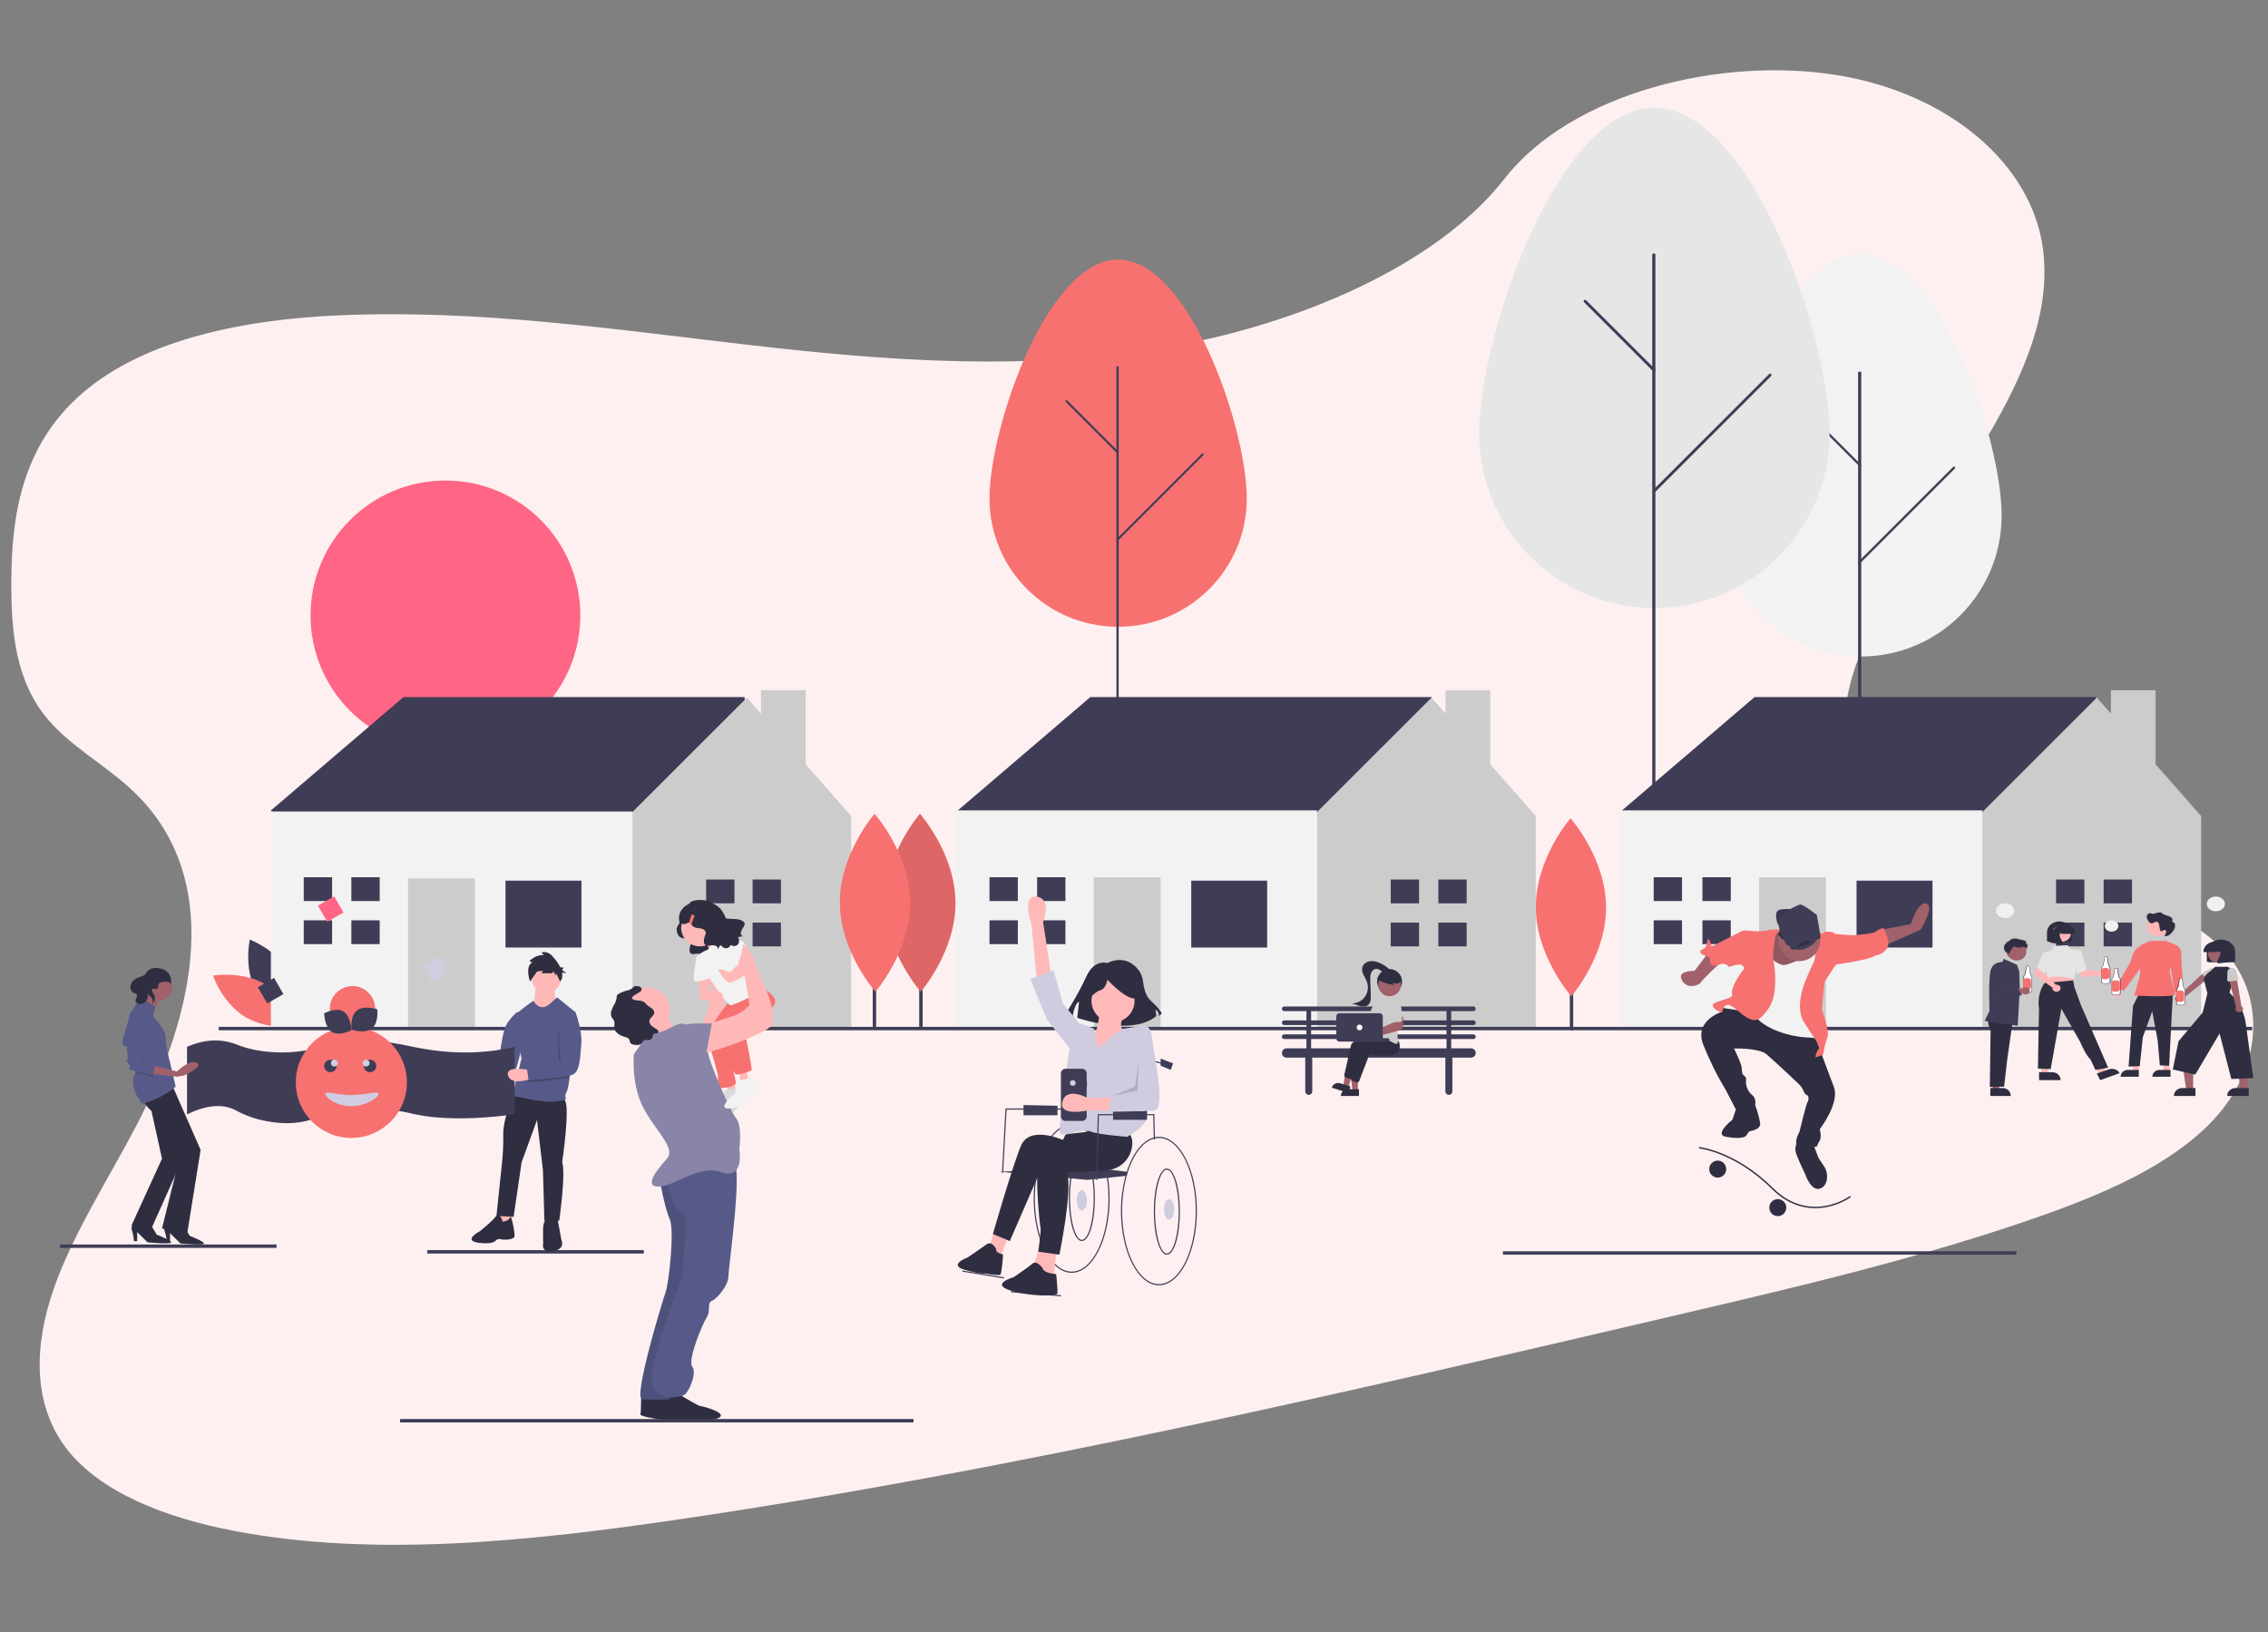 <?xml version="1.0" encoding="UTF-8"?>
<svg width="2001px" height="1440px" viewBox="0 0 2001 1440" version="1.1" xmlns="http://www.w3.org/2000/svg" xmlns:xlink="http://www.w3.org/1999/xlink">
    <rect x="0" y="0" width="2001" height="1440" fill="#808080" stroke="none"/>
    <title>Community</title>
    <g id="Community" stroke="none" stroke-width="1" fill="none" fill-rule="evenodd">
        <g id="Suburbs_community-Copy-2" transform="translate(10, 62)" fill-rule="nonzero">
            <path d="M1022.983,243.786 C898.06,265.929 773.312,256.437 653.308,242.629 C533.303,228.822 413.596,210.791 288.62,216.226 C208.226,219.715 118.696,236.423 62.562,284.988 C8.528,331.698 0.109,394.731 0,451.632 C-0.136,494.431 3.4,538.718 32.315,572.814 C52.41,596.463 83.338,613.41 106.636,635.242 C187.695,711.072 163.05,830.474 109.856,931.991 C84.896,979.62 54.37,1026.459 37.374,1075.207 C20.378,1123.955 18.12,1176.192 48.541,1215.944 C78.612,1255.144 136.917,1277.434 197.794,1288.947 C321.265,1312.339 458.825,1297.815 591.923,1278.132 C886.473,1234.562 1177.995,1166.406 1468.887,1098.415 C1576.517,1073.242 1684.619,1047.959 1788.31,1011.678 C1845.897,991.481 1904.534,966.345 1941.729,927.218 C1988.988,877.643 1990.179,809.836 1944.634,769.313 C1868.214,701.378 1695.243,716.452 1636.134,638.785 C1603.612,596.023 1617.772,537.947 1643.66,486.646 C1699.164,376.628 1806.444,267.931 1792.546,158.242 C1782.954,82.962 1709.771,20.664 1611.681,4.433 C1508.865,-12.57 1376.818,19.672 1317.621,95.43 C1256.761,173.482 1133.291,224.25 1022.983,243.786 Z" id="Path-Copy-3" fill="#FEF0F0"></path>
            <g id="Psrk3" transform="translate(1295, 33)">
                <path d="M212.339,360.006 C212.339,291.374 268.004,128.516 336.67,128.516 C405.335,128.516 461,291.374 461,360.006 C460.948,428.647 405.299,484.264 336.67,484.264 C268.041,484.264 212.391,428.647 212.339,360.006 L212.339,360.006 Z" id="Path" fill="#F2F2F2"></path>
                <path d="M335.738,663.069 C335.368,663.069 335.013,662.961 334.751,662.77 C334.489,662.578 334.342,662.318 334.341,662.047 L334.341,233.837 C334.345,233.274 334.969,232.819 335.738,232.819 C336.508,232.819 337.132,233.274 337.135,233.837 L337.135,662.047 C337.135,662.318 336.988,662.578 336.726,662.77 C336.464,662.961 336.109,663.069 335.738,663.069 L335.738,663.069 Z" id="Path" fill="#3F3D56"></path>
                <path d="M336.132,316.634 C335.866,316.634 335.611,316.529 335.423,316.34 L287.137,268.056 C286.746,267.664 286.747,267.03 287.138,266.639 C287.53,266.247 288.164,266.247 288.555,266.638 L336.842,314.922 C337.128,315.209 337.214,315.64 337.059,316.015 C336.904,316.39 336.538,316.634 336.132,316.634 L336.132,316.634 Z" id="Path" fill="#3F3D56"></path>
                <path d="M335.378,402.311 C334.959,402.311 334.581,402.059 334.42,401.671 C334.26,401.284 334.348,400.838 334.645,400.541 L418.253,316.937 C418.658,316.533 419.314,316.533 419.718,316.937 C420.123,317.342 420.124,317.998 419.72,318.403 L336.112,402.007 C335.917,402.202 335.654,402.311 335.378,402.311 Z" id="Path" fill="#3F3D56"></path>
                <path d="M0,287.241 C0,202.081 69.216,0 154.598,0 C239.98,0 309.196,202.081 309.196,287.241 C309.131,372.413 239.934,441.425 154.598,441.425 C69.261,441.425 0.065,372.413 0,287.241 L0,287.241 Z" id="Path" fill="#E6E6E6"></path>
                <path d="M154.132,664 C153.762,664 153.407,663.866 153.145,663.628 C152.883,663.39 152.735,663.066 152.735,662.729 L152.735,129.783 C152.738,129.083 153.363,128.516 154.132,128.516 C154.902,128.516 155.526,129.083 155.529,129.783 L155.529,662.729 C155.529,663.066 155.382,663.39 155.12,663.628 C154.858,663.866 154.503,664 154.132,664 Z" id="Path" fill="#3F3D56"></path>
                <path d="M154.266,232.819 C153.931,232.819 153.61,232.686 153.373,232.449 L92.569,171.649 C92.251,171.33 92.126,170.864 92.243,170.428 C92.36,169.992 92.701,169.652 93.136,169.535 C93.572,169.419 94.037,169.543 94.356,169.863 L155.16,230.663 C155.521,231.024 155.629,231.568 155.433,232.04 C155.237,232.512 154.777,232.819 154.266,232.819 L154.266,232.819 Z" id="Path" fill="#3F3D56"></path>
                <path d="M154.929,338.985 C154.419,338.985 153.958,338.677 153.763,338.205 C153.567,337.734 153.675,337.19 154.036,336.829 L255.819,235.052 C256.311,234.558 257.111,234.558 257.604,235.051 C258.097,235.544 258.097,236.344 257.604,236.837 L155.822,338.615 C155.585,338.852 155.264,338.985 154.929,338.985 L154.929,338.985 Z" id="Path" fill="#3F3D56"></path>
            </g>
            <path d="M863,377.825 C863,315.321 913.816,167 976.5,167 C1039.184,167 1090,315.321 1090,377.825 C1090,440.33 1039.184,491 976.5,491 C913.816,491 863,440.33 863,377.825 L863,377.825 Z" id="Path" fill="#F77171"></path>
            <path d="M976,654 C975.448,654 975,653.582 975,653.067 L975,261.933 C975,261.418 975.448,261 976,261 C976.552,261 977,261.418 977,261.933 L977,653.067 C977,653.582 976.552,654 976,654 Z" id="Path" fill="#3F3D56"></path>
            <path d="M976.062,338 C975.814,338 975.575,337.901 975.399,337.725 L930.27,292.596 C929.908,292.229 929.91,291.639 930.275,291.275 C930.639,290.91 931.229,290.908 931.596,291.27 L976.725,336.399 C976.994,336.668 977.074,337.071 976.929,337.421 C976.783,337.771 976.442,338 976.062,338 L976.062,338 Z" id="Path" fill="#3F3D56"></path>
            <path d="M975.932,415 C975.555,415 975.215,414.773 975.071,414.425 C974.927,414.076 975.006,413.676 975.273,413.409 L1050.405,338.277 C1050.64,338.039 1050.984,337.945 1051.307,338.031 C1051.63,338.117 1051.883,338.369 1051.969,338.693 C1052.055,339.016 1051.961,339.36 1051.723,339.595 L976.591,414.727 C976.416,414.902 976.179,415 975.932,415 L975.932,415 Z" id="Path" fill="#3F3D56"></path>
            <path d="M216.096,813.004 C227.458,833.991 251.574,843 251.574,843 C251.574,843 257.267,817.983 245.904,796.996 C234.542,776.009 210.426,767 210.426,767 C210.426,767 204.733,792.017 216.096,813.004 Z" id="Path" fill="#3F3D56"></path>
            <path d="M224.313,806.584 C245.024,818.847 253,843.203 253,843.203 C253,843.203 227.398,847.679 206.687,835.416 C185.976,823.153 178,798.797 178,798.797 C178,798.797 203.602,794.321 224.313,806.584 Z" id="Path" fill="#F77171"></path>
            <circle id="Oval" fill="#FF6584" cx="383" cy="481" r="119"></circle>
            <polygon id="Path" fill="#3F3D56" points="241.54 673.951 229 653.097 346.039 553 647 553 647 582.195 538.32 698.975 412.92 724"></polygon>
            <polygon id="Path" fill="#CCCCCC" points="700.83 612.371 700.83 547 661.41 547 661.41 567.613 649 553.524 548.636 653.801 531.908 670.514 511 754.079 548.636 846 741 846 741 657.98"></polygon>
            <rect id="Rectangle" fill="#F2F2F2" x="229" y="654" width="319" height="193"></rect>
            <rect id="Rectangle" fill="#3F3D56" x="436" y="715" width="67" height="59"></rect>
            <rect id="Rectangle" fill="#CCCCCC" x="350" y="713" width="59" height="134"></rect>
            <polygon id="Path" fill="#3F3D56" points="283 733 283 712 258 712 258 733 280.916 733"></polygon>
            <polygon id="Path" fill="#3F3D56" points="280.916 750 258 750 258 771 283 771 283 750"></polygon>
            <rect id="Rectangle" fill="#3F3D56" x="300" y="712" width="25" height="21"></rect>
            <rect id="Rectangle" fill="#3F3D56" x="300" y="750" width="25" height="21"></rect>
            <polygon id="Path" fill="#3F3D56" points="638 735 638 714 613 714 613 735 635.917 735"></polygon>
            <polygon id="Path" fill="#3F3D56" points="635.917 752 613 752 613 773 638 773 638 752"></polygon>
            <rect id="Rectangle" fill="#3F3D56" x="654" y="714" width="25" height="21"></rect>
            <rect id="Rectangle" fill="#3F3D56" x="654" y="752" width="25" height="21"></rect>
            <polygon id="Path" fill="#3F3D56" points="847.54 673.951 835 653.098 952.041 553 1253 553 1253 582.195 1144.32 698.976 1018.92 724"></polygon>
            <polygon id="Path" fill="#CCCCCC" points="1304.831 612.371 1304.831 547 1265.41 547 1265.41 567.613 1253 553.524 1152.637 653.802 1135.91 670.514 1115 754.079 1152.637 846 1345 846 1345 657.98"></polygon>
            <rect id="Rectangle" fill="#F2F2F2" x="833" y="653" width="319" height="193"></rect>
            <rect id="Rectangle" fill="#3F3D56" x="1041" y="715" width="67" height="59"></rect>
            <rect id="Rectangle" fill="#CCCCCC" x="955" y="712" width="59" height="134"></rect>
            <polygon id="Path" fill="#3F3D56" points="888 733 888 712 863 712 863 733 885.917 733"></polygon>
            <polygon id="Path" fill="#3F3D56" points="885.917 750 863 750 863 771 888 771 888 750"></polygon>
            <rect id="Rectangle" fill="#3F3D56" x="905" y="712" width="25" height="21"></rect>
            <rect id="Rectangle" fill="#3F3D56" x="905" y="750" width="25" height="21"></rect>
            <polygon id="Path" fill="#3F3D56" points="1242 735 1242 714 1217 714 1217 735 1239.916 735"></polygon>
            <polygon id="Path" fill="#3F3D56" points="1239.916 752 1217 752 1217 773 1242 773 1242 752"></polygon>
            <rect id="Rectangle" fill="#3F3D56" x="1259" y="714" width="25" height="21"></rect>
            <rect id="Rectangle" fill="#3F3D56" x="1259" y="752" width="25" height="21"></rect>
            <polygon id="Path" fill="#3F3D56" points="1433.54 673.951 1421 653.098 1538.041 553 1839 553 1839 582.195 1730.32 698.976 1604.92 724"></polygon>
            <polygon id="Path" fill="#CCCCCC" points="1891.831 612.371 1891.831 547 1852.41 547 1852.41 567.613 1840 553.524 1739.637 653.802 1722.91 670.514 1702 754.079 1739.637 846 1932 846 1932 657.98"></polygon>
            <rect id="Rectangle" fill="#F2F2F2" x="1420" y="653" width="319" height="193"></rect>
            <rect id="Rectangle" fill="#3F3D56" x="1628" y="715" width="67" height="59"></rect>
            <rect id="Rectangle" fill="#CCCCCC" x="1542" y="712" width="59" height="134"></rect>
            <polygon id="Path" fill="#3F3D56" points="1474 733 1474 712 1449 712 1449 733 1471.917 733"></polygon>
            <polygon id="Path" fill="#3F3D56" points="1471.917 750 1449 750 1449 771 1474 771 1474 750"></polygon>
            <rect id="Rectangle" fill="#3F3D56" x="1492" y="712" width="25" height="21"></rect>
            <rect id="Rectangle" fill="#3F3D56" x="1492" y="750" width="25" height="21"></rect>
            <polygon id="Path" fill="#3F3D56" points="1829 735 1829 714 1804 714 1804 735 1826.916 735"></polygon>
            <polygon id="Path" fill="#3F3D56" points="1826.916 752 1804 752 1804 773 1829 773 1829 752"></polygon>
            <rect id="Rectangle" fill="#3F3D56" x="1846" y="714" width="25" height="21"></rect>
            <rect id="Rectangle" fill="#3F3D56" x="1846" y="752" width="25" height="21"></rect>
            <rect id="Rectangle" fill="#3F3D56" x="1375" y="722" width="3" height="125"></rect>
            <path d="M1406.999,738.359 C1407.201,781.713 1376.366,817 1376.366,817 C1376.366,817 1345.203,781.996 1345.001,738.641 C1344.799,695.287 1375.634,660 1375.634,660 C1375.634,660 1406.797,695.004 1406.999,738.359 Z" id="Path" fill="#F77171"></path>
            <rect id="Rectangle" fill="#3F3D56" x="801" y="719" width="3" height="125"></rect>
            <path d="M832.999,734.359 C833.201,777.713 802.366,813 802.366,813 C802.366,813 771.203,777.996 771.001,734.641 C770.799,691.287 801.634,656 801.634,656 C801.634,656 832.797,691.004 832.999,734.359 Z" id="Path" fill="#F77171"></path>
            <path d="M832.999,734.359 C833.201,777.713 802.366,813 802.366,813 C802.366,813 771.203,777.996 771.001,734.641 C770.799,691.287 801.634,656 801.634,656 C801.634,656 832.797,691.004 832.999,734.359 Z" id="Path" fill="#000000" opacity="0.1"></path>
            <rect id="Rectangle" fill="#3F3D56" x="760" y="719" width="3" height="125"></rect>
            <path d="M792.999,734.359 C793.201,777.713 762.366,813 762.366,813 C762.366,813 731.203,777.996 731.001,734.641 C730.799,691.287 761.634,656 761.634,656 C761.634,656 792.797,691.004 792.999,734.359 Z" id="Path" fill="#F77171"></path>
            <rect id="Rectangle" fill="#3F3D56" x="183" y="844" width="1794" height="3"></rect>
            <path d="M589.361,749.087 C589.361,749.087 590.985,750.913 588.201,754.447 C585.417,757.981 587.665,765.648 592.955,765.844 C598.244,766.039 600.809,768.212 599.534,771.074 C598.259,773.936 596.726,780.737 602.487,779.702 C608.247,778.668 610.068,780.917 609.048,782.646 C608.028,784.375 611.616,779.208 611.616,779.208 C611.616,779.208 614.826,783.899 618.766,780.615 C622.706,777.332 624.272,747.571 616.24,747.067 C608.209,746.562 589.361,749.087 589.361,749.087 Z" id="Path" fill="#2F2E41"></path>
            <polygon id="Path" fill="#FFB8B8" points="631 892.875 632.635 906 640 906 637.545 891"></polygon>
            <path d="M641.281,897 C641.281,897 652.316,907.13 649.557,908.051 C646.799,908.972 636.683,920.022 634.844,920.943 C633.199,921.767 615.533,927.389 618.292,920.943 C620.321,916.751 623.513,913.234 627.488,910.813 L629.327,899.763 L641.281,897 Z" id="Path" fill="#F2F2F2"></path>
            <path d="M641.281,897 C641.281,897 652.316,907.13 649.557,908.051 C646.799,908.972 636.683,920.022 634.844,920.943 C633.199,921.767 615.533,927.389 618.292,920.943 C620.321,916.751 623.513,913.234 627.488,910.813 L629.327,899.763 L641.281,897 Z" id="Path" fill="#000000" opacity="0.1"></path>
            <polygon id="Path" fill="#FFB8B8" points="642 882.875 643.637 896 651 896 648.545 881"></polygon>
            <path d="M608,849.926 L619.485,810.423 C619.485,810.423 600.207,792.192 613.351,786.723 C626.495,781.254 630,808.6 630,808.6 L625.619,856 L608.093,856 L608,849.926 Z" id="Path" fill="#FFB8B8"></path>
            <path d="M633.689,821 C633.689,821 609.741,851.029 613.376,855.491 C617.01,859.953 623.496,887.129 623.496,887.129 C623.496,887.129 622.57,898 626.276,898 C629.982,898 639.248,896.188 639.248,893.471 C639.248,890.753 630.909,856.329 630.909,856.329 L655,825.529 L633.689,821 Z" id="Path" fill="#F77171"></path>
            <path d="M637.487,821.659 L661.294,809 C661.294,809 677.775,817.138 673.197,824.371 C668.618,831.605 647.559,850.593 647.559,850.593 C647.559,850.593 653.968,881.335 653.053,882.239 C652.137,883.144 642.065,886.76 639.318,885.856 C636.572,884.952 621.922,849.689 625.584,847.88 C629.247,846.072 641.15,827.084 641.15,827.084 L637.487,821.659 Z" id="Path" fill="#F77171"></path>
            <path d="M572.991,1169.703 C572.991,1169.703 589.17,1179.613 590.967,1179.613 C592.765,1179.613 617.033,1185.919 606.247,1190.423 C595.461,1194.928 554.116,1188.622 555.014,1185.919 C555.913,1183.216 555.014,1167 556.812,1167 C558.61,1167 572.991,1169.703 572.991,1169.703 Z" id="Path" fill="#2F2E41"></path>
            <path d="M589.991,1168.703 C589.991,1168.703 606.17,1178.613 607.967,1178.613 C609.765,1178.613 634.033,1184.919 623.247,1189.423 C612.462,1193.928 571.116,1187.622 572.014,1184.919 C572.913,1182.216 572.014,1166 573.812,1166 C575.61,1166 589.991,1168.703 589.991,1168.703 Z" id="Path" fill="#2F2E41"></path>
            <path d="M572.108,979 C572.108,979 576.372,1003.646 580.876,1013.638 C585.38,1023.629 579.975,1070.863 577.273,1078.13 C574.57,1085.396 548.447,1171.688 556.554,1172.596 C564.661,1173.505 580.876,1172.596 580.876,1172.596 L607,1089.938 L602.496,979.121 L572.108,979 Z" id="Path" fill="#575A88"></path>
            <path d="M572.108,979 C572.108,979 576.372,1003.646 580.876,1013.638 C585.38,1023.629 579.975,1070.863 577.273,1078.13 C574.57,1085.396 548.447,1171.688 556.554,1172.596 C564.661,1173.505 580.876,1172.596 580.876,1172.596 L607,1089.938 L602.496,979.121 L572.108,979 Z" id="Path" fill="#000000" opacity="0.1"></path>
            <path d="M578.024,976.719 C578.024,976.719 581.668,1001.244 589.869,1006.694 C598.07,1012.145 595.336,1017.595 595.336,1017.595 L591.691,1065.738 C591.691,1065.738 556.155,1152.94 567.09,1163.84 C578.024,1174.74 588.047,1170.198 592.603,1169.29 C597.159,1168.382 605.359,1149.306 600.803,1143.856 C596.247,1138.406 609.915,1105.705 613.56,1100.255 C617.205,1094.805 613.56,1087.538 618.116,1085.721 C622.672,1083.905 632.695,1072.096 632.695,1063.921 C632.695,1055.746 645.451,968.543 637.25,963.093 C629.05,957.643 576.485,974.342 576.485,974.342 L578.024,976.719 Z" id="Path" fill="#575A88"></path>
            <circle id="Oval" fill="#FFB8B8" cx="561" cy="829" r="20"></circle>
            <circle id="Oval" fill="#FFB8B8" cx="607.5" cy="756.5" r="16.5"></circle>
            <path d="M574.7,829 C574.7,829 585.746,848.556 591.27,848.556 C596.793,848.556 569.176,869 569.176,869 C569.176,869 559.971,843.222 558.129,842.333 C556.288,841.444 574.7,829 574.7,829 Z" id="Path" fill="#FFB8B8"></path>
            <path d="M578.354,846.468 C578.354,846.468 554.597,854.671 555.51,857.405 C556.424,860.139 549.114,866.519 549.114,869.253 C549.114,871.987 547.287,896.595 558.252,916.646 C569.216,936.696 586.577,951.279 578.354,960.392 C570.13,969.506 557.338,985 571.044,985 C584.75,985 606.679,964.949 626.781,972.24 C646.883,979.532 642.315,952.19 642.315,952.19 C642.315,952.19 645.056,931.228 639.574,924.848 C634.091,918.468 614.903,872.899 614.903,867.43 C614.903,861.962 596.628,841 592.06,841 C587.491,841 578.354,846.468 578.354,846.468 Z" id="Path" fill="#8985A8"></path>
            <path d="M611,766.071 C611,766.071 618.435,780.245 618.826,782.771 C619.217,785.297 632,766.071 632,766.071 L617.391,756 L611,766.071 Z" id="Path" fill="#FFB8B8"></path>
            <path d="M612.993,777.457 L628.244,761 L646.185,769.229 C646.185,769.229 662.918,806.714 663.971,809.457 C665.024,812.2 637.214,825 634.523,825 C631.832,825 612.993,796.657 612.993,796.657 C612.993,796.657 608.508,782.943 612.993,777.457 Z" id="Path" fill="#F2F2F2"></path>
            <polygon id="Path" fill="#FFB8B8" points="607 799 607 815 617 815 613.711 799"></polygon>
            <path d="M613.502,812.001 C610.774,811.966 608.31,813.525 607.314,815.914 C606.628,817.662 606.861,819.498 610.123,820.265 C617.15,821.918 618.028,820.265 618.028,820.265 C618.028,820.265 630.226,818.612 627.64,815.306 C625.055,812.001 618.028,812.001 618.028,812.001 L613.502,812.001 Z" id="Path" fill="#FFB8B8"></path>
            <path d="M652.281,889 C652.281,889 663.316,899.13 660.557,900.051 C657.799,900.971 647.683,912.022 645.844,912.943 C644.199,913.767 626.533,919.389 629.292,912.943 C631.321,908.751 634.513,905.234 638.488,902.813 L640.327,891.763 L652.281,889 Z" id="Path" fill="#F2F2F2"></path>
            <path d="M553.313,813.98 C554.579,813.242 556.075,812.324 556.111,810.865 C556.044,809.77 555.329,808.818 554.292,808.443 C553.272,808.093 552.191,807.948 551.113,808.017 C550.7,807.996 550.286,808.037 549.884,808.138 C548.837,808.459 548.233,809.517 547.408,810.235 C546.099,811.146 544.597,811.744 543.017,811.981 C540.435,812.647 537.958,813.668 535.659,815.013 C535.205,815.241 534.807,815.567 534.494,815.966 C534.132,816.7 533.971,817.517 534.026,818.333 C533.819,821.436 531.947,824.137 530.55,826.92 C529.153,829.703 528.236,833.169 529.875,835.818 C530.526,836.642 531.133,837.499 531.695,838.386 C532.857,840.793 531.407,843.758 532.246,846.294 C532.622,847.293 533.225,848.191 534.007,848.92 C535.623,850.538 537.613,851.736 539.804,852.409 C541.894,853.049 544.488,853.476 545.307,855.493 C545.488,856.405 545.747,857.3 546.082,858.169 C546.837,859.064 547.931,859.61 549.104,859.677 C550.387,859.969 551.708,860.064 553.02,859.959 C554.346,859.845 555.567,859.195 556.397,858.161 C556.768,857.439 557.228,856.765 557.765,856.156 C559.097,855.049 561.12,855.923 562.831,855.63 C564.246,855.364 565.378,854.308 565.734,852.92 C565.781,852.197 565.982,851.491 566.323,850.85 C567.386,849.498 570.181,850.452 570.882,848.885 C571.338,847.867 570.385,846.791 569.463,846.157 C567.884,845.241 566.37,844.22 564.93,843.1 C563.475,841.941 562.744,840.104 563.007,838.268 C563.64,835.616 567.122,834.156 567.238,831.433 C567.138,829.849 566.272,828.41 564.914,827.575 C563.572,826.766 562.284,825.87 561.06,824.893 C560.236,824.099 559.614,823.103 558.717,822.39 C556.947,821.292 554.899,820.717 552.812,820.734 C551.704,820.621 547.286,820.112 547.46,818.434 C547.604,817.041 552.189,814.635 553.313,813.98 Z" id="Path" fill="#2F2E41"></path>
            <path d="M614.284,776 C614.284,776 604.065,779.733 604.065,784.4 C604.065,789.067 599.419,804 604.065,804 C608.71,804 618,800.417 618,800.417 L614.284,776 Z" id="Path" fill="#F2F2F2"></path>
            <path d="M610.909,843.066 C610.909,843.066 637.406,833.944 638.32,833.944 C639.234,833.944 652.026,826.646 651.112,823.909 L647.457,801.104 C647.457,801.104 632.838,771 642.889,771 C652.94,771 658.422,794.718 658.422,794.718 C658.422,794.718 680.351,835.768 668.473,844.891 C656.594,854.013 607.254,870.433 604.513,867.696 C601.772,864.96 610.909,843.066 610.909,843.066 Z" id="Path" fill="#FFB8B8"></path>
            <path d="M635.981,782.121 L642.174,788.074 L634.146,795.848 C634.146,795.848 623.137,791.273 624.054,794.018 C624.972,796.764 630.477,805 634.146,805 C637.816,805 656.916,793.103 657,789.442 C657.083,785.782 645.156,772.969 642.404,772.054 C639.651,771.139 635.981,782.121 635.981,782.121 Z" id="Path" fill="#FFB8B8"></path>
            <path d="M625,776.287 C625,776.287 638.817,788 640.698,788 C642.579,788 646,770.402 646,770.402 C646,770.402 634.851,763.427 630.721,765.329 C626.591,767.23 625,776.287 625,776.287 Z" id="Path" fill="#F2F2F2"></path>
            <path d="M579,853.564 C579,853.564 579,841 606.209,841 L618,841 L612.558,870.615 L594.419,876 L579,853.564 Z" id="Path" fill="#8985A8"></path>
            <path d="M638.579,748.833 C635.888,748.821 633.199,748.656 630.526,748.34 C628.427,743.298 625.754,739.068 622.862,737.491 C620.524,735.71 617.927,734.293 615.159,733.29 C609.06,730.714 598.905,732.321 598.312,735.25 C586.309,740.95 589.342,750.961 589.342,750.961 C591.207,754.879 595.391,753.142 598.941,751.368 C599.615,754.271 602.071,756.427 605.053,756.733 C610.915,756.953 613.757,759.393 612.344,762.607 C610.931,765.821 609.233,773.458 615.616,772.297 C622,771.136 624.017,773.661 622.887,775.603 C621.757,777.544 625.734,771.742 625.734,771.742 C625.734,771.742 629.291,777.009 633.657,773.322 C634.098,772.899 634.413,772.363 634.566,771.773 C635.937,772.577 637.554,772.859 639.118,772.566 C644.348,770.24 641.1,764.779 641.1,764.779 C641.1,764.779 648.081,763.715 645.832,763.891 C643.582,764.068 642.159,761.169 645.966,755.946 C649.772,750.722 642.107,748.952 638.579,748.833 Z" id="Path" fill="#2F2E41"></path>
            <polygon id="Rectangle" fill="#F77171" transform="translate(600.255, 749.107) rotate(18.407) translate(-600.255, -749.107) " points="598.89 745.013 601.62 745.013 601.62 753.202 598.89 753.202"></polygon>
            <rect id="Rectangle" fill="#3F3D56" x="343" y="1190" width="453" height="3"></rect>
            <rect id="Rectangle" fill="#3F3D56" x="1316" y="1042" width="453" height="3"></rect>
            <path d="M1650.249,758.237 L1675.862,753.387 C1675.862,753.387 1682.108,732.773 1689.605,735.198 C1697.101,737.623 1684.607,758.237 1684.607,758.237 L1649,774 L1650.249,758.237 Z" id="Path" fill="#A0616A"></path>
            <path d="M1496.083,780 L1485.012,794.635 C1485.012,794.635 1469.02,793.999 1473.94,802.907 C1478.861,811.816 1489.932,806.725 1490.548,804.816 C1491.163,802.907 1509,786.363 1509,786.363 L1496.083,780 Z" id="Path" fill="#A0616A"></path>
            <path d="M1541,763.29 L1550.334,758.448 C1550.334,758.448 1590.16,755.421 1605.095,765.105 C1620.03,774.79 1542.245,776 1542.245,776 L1541,763.29 Z" id="Path" fill="#F77171"></path>
            <path d="M1558.699,754 C1558.699,754 1553.862,741.866 1560.512,740.589 C1564.305,739.804 1568.207,739.804 1572,740.589 L1564.745,746.975 L1558.699,754 Z" id="Path" fill="#3F3D56"></path>
            <path d="M1558.699,754 C1558.699,754 1553.862,741.866 1560.512,740.589 C1564.305,739.804 1568.207,739.804 1572,740.589 L1564.745,746.975 L1558.699,754 Z" id="Path" fill="#000000" opacity="0.1"></path>
            <path d="M1524.23,826.249 L1506.251,825 L1509.35,830.621 C1509.35,830.621 1484.552,838.115 1492.611,859.348 C1498.272,873.641 1505.115,887.429 1513.07,900.567 L1521.13,916.18 C1521.13,916.18 1537.869,918.678 1538.489,913.682 C1539.109,908.685 1538.489,906.187 1535.389,903.689 C1532.545,901.107 1530.773,897.538 1530.43,893.697 C1530.43,891.199 1531.05,888.701 1529.19,887.452 C1527.33,886.203 1526.71,884.329 1526.71,880.582 C1526.71,876.835 1519.89,863.096 1519.89,863.096 C1519.89,863.096 1541.589,862.471 1548.409,868.092 C1555.228,873.712 1577.547,894.946 1577.547,894.946 C1578.782,896.247 1579.826,897.719 1580.647,899.318 C1581.887,901.816 1581.887,903.065 1584.367,904.314 C1586.847,905.563 1584.987,910.559 1584.367,911.183 C1583.747,911.808 1577.547,936.789 1577.547,936.789 C1577.547,936.789 1570.728,948.654 1578.167,949.279 C1585.607,949.903 1592.427,950.528 1593.047,949.279 C1593.736,947.548 1594.565,945.877 1595.527,944.283 C1597.387,941.16 1595.527,934.29 1595.527,934.29 C1595.527,934.29 1613.506,911.183 1607.926,896.819 C1602.346,882.456 1590.567,849.981 1590.567,849.981 L1572.588,842.486 L1539.729,830.621 L1524.23,826.249 Z" id="Path" fill="#2F2E41"></path>
            <path d="M1522.908,911.554 C1522.908,911.554 1519.149,925.9 1517.897,926.524 C1516.644,927.148 1502.864,938.999 1512.259,940.87 C1521.655,942.741 1528.545,942.118 1530.424,940.246 C1532.303,938.375 1531.677,936.504 1534.809,935.88 C1537.941,935.257 1543.578,933.385 1542.952,929.019 C1542.325,924.653 1539.194,912.802 1537.314,911.554 C1535.435,910.307 1522.908,911.554 1522.908,911.554 Z" id="Path" fill="#2F2E41"></path>
            <path d="M1577.466,944 C1577.466,944 1571.807,948.398 1574.951,956.567 C1578.095,964.735 1582.496,973.532 1582.496,973.532 C1582.496,973.532 1587.526,989.241 1595.701,986.728 C1598.694,985.667 1600.896,983.095 1601.483,979.977 C1602.651,975.473 1601.819,970.684 1599.199,966.838 L1594.443,959.709 L1589.413,946.513 L1577.466,944 Z" id="Path" fill="#2F2E41"></path>
            <path d="M1561.991,761.098 C1561.991,761.098 1554.56,760.483 1553.322,762.329 C1552.083,764.174 1546.51,788.781 1553.322,791.242 C1560.134,793.702 1580.569,798.009 1583.665,794.933 C1586.761,791.857 1588,764.789 1588,764.789 L1561.991,761.098 Z" id="Path" fill="#A0616A"></path>
            <path d="M1561.991,761.098 C1561.991,761.098 1554.56,760.483 1553.322,762.329 C1552.083,764.174 1546.51,788.781 1553.322,791.242 C1560.134,793.702 1580.569,798.009 1583.665,794.933 C1586.761,791.857 1588,764.789 1588,764.789 L1561.991,761.098 Z" id="Path" fill="#000000" opacity="0.1"></path>
            <path d="M1550.736,781.928 C1550.736,781.928 1559.489,790.551 1565.115,789.319 C1570.742,788.087 1583.87,782.543 1585.12,780.08 C1586.371,777.616 1602,777 1602,777 L1585.12,823.196 L1596.999,862 C1596.999,862 1603.876,853.993 1585.12,853.377 C1566.365,852.761 1541.359,843.522 1536.982,831.203 C1536.982,831.203 1509.475,827.507 1508.225,826.891 C1506.974,826.275 1511.351,822.58 1511.351,822.58 L1529.48,817.652 L1542.609,801.022 L1550.736,781.928 Z" id="Path" fill="#F2F2F2"></path>
            <path d="M1556.604,763.369 C1556.604,763.369 1559.745,759.026 1556.604,759.026 C1551.569,758.923 1546.532,759.13 1541.523,759.646 C1538.381,760.267 1526.442,757.164 1525.186,760.887 C1523.929,764.61 1523.929,787.567 1526.442,789.429 C1528.956,791.29 1530.212,791.29 1527.071,795.013 C1523.929,798.736 1516.388,811.145 1518.274,815.488 C1520.159,819.832 1498.166,821.073 1501.308,826.036 C1503.039,828.916 1506.093,830.771 1509.476,831 C1509.476,831 1510.733,821.073 1518.274,826.036 C1525.814,831 1535.868,843.409 1544.036,835.343 C1552.205,827.277 1555.347,819.832 1555.975,809.284 C1556.633,801.404 1556.21,793.473 1554.719,785.706 C1553.462,779.501 1556.604,763.369 1556.604,763.369 Z" id="Path" fill="#F77171"></path>
            <path d="M1589.311,773.901 C1589.311,773.901 1594.211,778.258 1589.311,788.839 C1584.41,799.421 1571.546,824.318 1581.96,840.501 C1592.373,856.684 1596.661,861.041 1594.211,864.153 C1592.721,866.125 1591.865,868.516 1591.761,871 L1598.499,868.51 C1599.238,863.42 1600.469,858.417 1602.174,853.572 C1604.624,847.348 1597.274,828.675 1597.274,828.675 L1599.724,804.4 C1599.724,804.4 1609.525,788.839 1610.75,788.217 C1611.975,787.594 1608.3,760.83 1608.3,760.83 C1608.3,760.83 1602.174,758.963 1599.111,760.83 C1596.049,762.697 1589.311,773.901 1589.311,773.901 Z" id="Path" fill="#F77171"></path>
            <path d="M1529.596,760 L1525.821,760 L1500.027,773.213 C1500.027,773.213 1498.14,765.034 1496.882,766.921 C1495.623,768.809 1496.252,773.842 1493.107,775.101 C1489.961,776.359 1488.074,778.247 1493.107,780.763 C1498.14,783.28 1498.769,781.393 1498.769,785.797 C1498.769,790.201 1502.544,790.831 1505.689,789.572 C1508.835,788.314 1509.464,787.685 1512.61,788.943 C1515.755,790.201 1513.868,792.089 1518.272,790.201 C1522.676,788.314 1534,788.943 1534,788.943 L1529.596,760 Z" id="Path" fill="#F77171"></path>
            <path d="M1604,763.112 L1608.325,761.881 C1608.325,761.881 1621.298,763.112 1624.387,763.112 C1627.476,763.112 1630.565,762.497 1632.419,762.497 C1634.272,762.497 1643.539,761.266 1644.775,760.036 C1646.011,758.806 1651.571,755.73 1652.189,757.575 C1652.806,759.421 1659.602,771.108 1653.424,776.645 C1647.246,782.181 1646.011,779.72 1642.304,782.181 C1638.597,784.641 1608.942,789.562 1608.325,788.947 C1607.707,788.332 1604,763.112 1604,763.112 Z" id="Path" fill="#F77171"></path>
            <circle id="Oval" fill="#A0616A" cx="1577.5" cy="767.5" r="18.5"></circle>
            <path d="M1564.61,767.618 C1564.82,768.013 1564.949,768.445 1564.991,768.89 C1565.497,771.011 1567.399,772.522 1569.609,772.558 C1569.431,773.346 1569.602,774.172 1570.079,774.829 C1570.556,775.486 1571.294,775.912 1572.109,776 C1573.355,774.426 1574.284,772.632 1574.847,770.714 C1574.985,769.961 1575.302,769.25 1575.772,768.641 C1576.508,768.032 1577.434,767.689 1578.395,767.669 C1583.298,767.046 1588.233,766.683 1593.176,766.583 C1593.848,766.63 1594.52,766.495 1595.119,766.191 C1596.508,765.309 1596.045,763.18 1595.167,761.8 C1593.439,759.1 1590.811,757.078 1587.735,756.081 C1585.497,755.487 1583.204,755.112 1580.891,754.963 C1577.827,754.48 1574.738,754.164 1571.638,754.016 C1568.516,753.874 1565.425,754.689 1562.791,756.349 C1560.944,757.633 1557.913,761.23 1559.396,763.5 C1559.633,763.863 1560.383,764.042 1560.702,764.413 C1561.137,764.917 1561.139,765.679 1561.632,766.136 C1562.455,766.9 1563.949,766.658 1564.61,767.618 Z" id="Path" fill="#2F2E41"></path>
            <path d="M1578.172,736 C1578.172,736 1557.271,743.381 1559.115,753.836 C1560.959,764.292 1566.492,776.593 1578.172,775.978 C1589.853,775.363 1596,762.643 1596,762.643 L1592.926,745.226 C1592.926,745.226 1581.246,736 1578.172,736 Z" id="Path" fill="#3F3D56"></path>
            <path d="M1575,774 C1575,774 1583.647,764.017 1588,769.805 C1588,769.805 1587.802,769.52 1575,774 Z" id="Path" fill="#2F2E41"></path>
            <path d="M1591.618,1004 C1580.496,1004 1566.736,1000.325 1553.326,987.042 C1520.498,954.523 1489.311,951.262 1489,951.233 L1489.116,950 C1489.431,950.03 1521.061,953.336 1554.201,986.164 C1571.23,1003.032 1588.806,1004.066 1600.552,1001.961 C1608.311,1000.556 1615.7,997.586 1622.267,993.232 L1623,994.23 C1616.294,998.684 1608.746,1001.726 1600.82,1003.17 C1597.784,1003.72 1594.704,1003.997 1591.618,1004 Z" id="Path" fill="#2F2E41"></path>
            <circle id="Oval" fill="#2F2E41" cx="1505.5" cy="969.5" r="7.5"></circle>
            <circle id="Oval" fill="#2F2E41" cx="1558.5" cy="1003.5" r="7.5"></circle>
        </g>
        <g id="Positive-Copy-2" transform="translate(52.87, 790.784)" fill-rule="nonzero">
            <path d="M359.309,150.231 C359.309,150.231 338.756,145.914 341.358,155.089 C343.96,164.264 361.13,158.327 361.13,158.327 L359.309,150.231 Z" id="Path" fill="#FFB8B8"></path>
            <path d="M402.654,102.725 C403.177,102.244 403.917,102.09 404.586,102.323 C405.254,102.555 405.744,103.137 405.863,103.841 L406.568,107.973 C406.568,107.973 409.755,124.503 407.026,135.003 C404.297,145.502 402.361,159.333 394.987,160.807 C388.677,162.068 364.686,160.071 357.894,159.468 C356.879,159.378 356.108,158.509 356.13,157.481 L356.258,151.449 C356.279,150.466 357.02,149.652 357.988,149.548 L385.456,146.591 C386.339,146.497 387.045,145.809 387.168,144.922 C387.821,140.205 389.934,125.582 392.033,117.893 C393.729,111.681 399.298,105.815 402.654,102.725 Z" id="Path" fill="#575A89"></path>
            <rect id="Rectangle" fill="#3F3D56" x="324.13" y="312.216" width="191" height="3"></rect>
            <polygon id="Path" fill="#FFB8B8" points="387.13 278.216 387.13 289.772 394.33 291.216 399.13 289.05 398.597 279.901"></polygon>
            <polygon id="Path" fill="#FFB8B8" points="427.13 278.216 427.13 289.772 434.331 291.216 439.13 289.05 438.597 279.901"></polygon>
            <path d="M400.284,176.216 C400.284,176.216 390.878,195.335 391.139,210.264 C391.297,219.275 390.86,228.287 389.833,237.24 L385.13,282.026 L400.284,282.812 L407.338,234.621 L420.924,197.431 L426.149,241.693 L427.455,286.216 L440.519,286.216 C440.519,286.216 446.528,244.05 443.131,234.621 C443.131,234.621 450.969,181.716 444.699,179.097 C438.429,176.478 400.284,176.216 400.284,176.216 Z" id="Path" fill="#2F2E41"></path>
            <path d="M390.695,287.164 C390.695,287.164 388.1,277.77 384.467,282.594 C380.833,287.417 370.452,295.541 370.452,295.541 C370.452,295.541 354.881,303.665 369.155,305.696 C383.429,307.727 384.986,303.157 384.986,303.157 C384.986,303.157 387.322,301.888 389.398,302.65 C391.474,303.411 400.557,303.157 401.076,300.111 C401.596,297.064 398.222,280.309 397.184,283.355 C396.145,286.402 390.695,287.164 390.695,287.164 Z" id="Path" fill="#2F2E41"></path>
            <path d="M439.35,286.479 C439.35,286.479 439.35,283.502 434.1,283.231 C428.849,282.961 428.02,286.479 428.02,286.479 C428.02,286.479 426.638,287.832 426.362,291.892 C426.086,295.951 426.362,306.506 426.362,306.506 C426.362,306.506 423.875,314.625 435.205,313.002 C446.536,311.378 442.39,302.988 442.39,302.988 L439.35,286.479 Z" id="Path" fill="#2F2E41"></path>
            <path d="M419.841,78.216 L418.516,93.351 L416.13,99.027 L422.492,108.216 L438.13,93.351 C438.13,93.351 435.215,85.243 437.07,80.649 L419.841,78.216 Z" id="Path" fill="#FFB8B8"></path>
            <path d="M455.13,102.526 L455.011,103.813 L450.442,152.634 C450.442,152.634 450.262,154.904 449.929,157.932 C449.366,163.052 448.366,170.336 447.056,172.468 C444.972,175.861 446.535,178.731 446.535,178.731 C434.554,185.778 399.13,175.6 399.13,175.6 L407.205,143.239 C407.205,143.239 399.912,109.573 400.693,106.441 C401.475,103.309 417.884,92.087 417.884,92.087 L418.368,93.392 C425.362,102.787 432.47,94.697 434.554,92.87 L438.721,89.216 L455.13,102.526 Z" id="Path" fill="#575A89"></path>
            <path d="M401.13,192.398 C376.149,195.775 352.317,197.011 330.264,194.932 C322.433,194.141 314.666,192.812 307.019,190.955 C292.997,187.648 275.785,187.648 256.875,189.408 C245.377,190.429 234.045,192.824 223.121,196.541 C208.467,201.596 192.413,201.158 175.392,196.927 C168.407,195.115 161.675,192.444 155.351,188.976 C142.908,182.313 128.181,184.726 112.13,192.398 L112.13,132.821 C127.115,126.319 141.713,125.269 155.847,130.751 C161,132.801 166.327,134.385 171.765,135.482 C191.409,139.308 211.685,138.395 230.903,132.821 C256.889,124.048 284.073,126.775 311.601,132.821 C342.271,139.276 372.163,139.657 401.13,132.821 L401.13,192.398 Z" id="Path" fill="#3F3D56"></path>
            <rect id="Rectangle" fill="#3F3D56" x="0.13" y="307.216" width="191" height="3"></rect>
            <polygon id="Rectangle" fill="#FF6584" transform="translate(238.897, 11.281) rotate(150) translate(-238.897, -11.281) " points="230.639 3.023 247.155 3.023 247.155 19.539 230.639 19.539"></polygon>
            <polygon id="Rectangle" fill="#3F3D56" transform="translate(185.909, 83.289) rotate(150) translate(-185.909, -83.289) " points="177.651 75.031 194.167 75.031 194.167 91.547 177.651 91.547"></polygon>
            <polygon id="Rectangle" fill="#D0CDE1" transform="translate(331.285, 64.268) rotate(150) translate(-331.285, -64.268) " points="323.027 56.01 339.543 56.01 339.543 72.526 323.027 72.526"></polygon>
            <polygon id="Path" fill="#2F2E41" points="81.202 191.465 90.073 231.522 63.13 290.486 78.902 297.216 109.13 229.599 89.806 170.216 78.306 173.101"></polygon>
            <path d="M74.13,181.669 C74.13,181.669 77.315,187.45 84.321,192.267 C91.328,197.085 105.978,228.881 105.978,228.881 L90.054,293.114 L112.028,299.216 L124.13,223.742 L99.29,167.216 L74.13,181.669 Z" id="Path" fill="#2F2E41"></path>
            <path d="M65.321,288.216 C65.321,288.216 62.167,291.906 63.428,294.589 C64.69,297.272 65.321,304.316 65.321,304.316 L68.16,304.316 L68.16,296.266 L77.308,305.322 C77.308,305.322 98.442,307.334 98.127,305.322 C97.811,303.309 85.509,298.614 85.509,298.614 L79.516,288.887 L65.321,288.216 Z" id="Path" fill="#2F2E41"></path>
            <path d="M94.321,289.216 C94.321,289.216 91.167,292.906 92.428,295.589 C93.69,298.272 94.321,305.316 94.321,305.316 L97.16,305.316 L97.16,297.266 L106.308,306.322 C106.308,306.322 127.442,308.334 127.127,306.322 C126.811,304.309 114.509,299.614 114.509,299.614 L108.516,289.887 L94.321,289.216 Z" id="Path" fill="#2F2E41"></path>
            <circle id="Oval" fill="#A0616A" cx="87.13" cy="80.216" r="12"></circle>
            <path d="M75.91,82.216 C75.91,82.216 74.975,94.323 69.052,98.783 C63.13,103.243 63.13,107.066 63.13,107.066 L87.13,118.216 L81.52,106.11 C81.52,106.11 79.962,105.473 82.455,102.287 C84.949,99.101 87.13,91.455 87.13,91.455 L75.91,82.216 Z" id="Path" fill="#A0616A"></path>
            <path d="M102.13,167.926 L102.13,167.926 C95.226,173.771 87.226,178.273 78.568,181.188 L72.545,183.216 C72.545,183.216 59.808,168.228 66.24,156.418 C67.561,153.922 69.45,151.75 71.765,150.066 L71.632,149.503 L68.403,135.843 L68.115,134.62 L58.491,132.368 C58.491,132.368 58.461,132.377 58.404,132.39 C57.684,132.574 52.803,133.442 56.5,122.392 C58.959,115.039 60.742,108.038 61.746,103.759 C62.027,102.551 62.804,101.507 63.898,100.868 C64.991,100.229 66.306,100.051 67.539,100.374 C70.62,101.193 74.449,102.749 76.743,105.659 C81.057,111.129 81.929,105.417 81.929,105.417 C81.929,105.417 94,118.53 93.336,124.323 C93.222,125.877 93.271,127.438 93.482,128.982 L93.482,128.989 C93.562,129.677 93.658,130.395 93.768,131.129 C94.591,136.548 96.183,142.845 96.768,145.059 C96.811,145.217 96.847,145.355 96.877,145.471 C96.947,145.738 96.987,145.883 96.987,145.883 L102.13,167.926 Z" id="Path" fill="#575A89"></path>
            <path d="M84.13,150.576 L81.594,159.216 C81.594,159.216 71.866,156.714 66.168,155.293 C67.431,152.811 69.236,150.651 71.447,148.976 L71.321,148.416 L68.235,134.832 L67.96,133.616 L58.765,131.376 C58.765,131.376 58.736,131.386 58.682,131.399 L58.13,127.216 C58.13,127.216 73.984,128.176 74.935,132.016 C75.886,135.856 73.984,139.696 73.033,140.336 C72.082,140.976 73.033,140.336 74.935,141.296 C76.838,142.256 74.301,141.296 73.033,143.216 C71.765,145.136 73.35,143.536 73.667,144.496 C73.984,145.456 73.667,144.176 73.35,145.776 C73.033,147.376 74.618,146.096 74.935,146.096 C75.252,146.096 84.13,150.576 84.13,150.576 Z" id="Path" fill="#000000" opacity="0.2"></path>
            <path d="M82.106,149.333 L103.238,154.583 C103.238,154.583 114.616,143.464 120.793,146.862 C126.97,150.259 109.74,157.981 109.74,157.981 L103.563,159.216 L81.13,156.745 L82.106,149.333 Z" id="Path" fill="#A0616A"></path>
            <path d="M58.13,126.216 L59.399,135.816 C59.399,135.816 58.447,135.816 59.399,138.056 C60.35,140.296 59.399,144.776 59.399,144.776 C59.399,144.776 57.496,145.096 59.082,146.056 C60.667,147.016 62.252,149.576 61.618,150.536 C60.984,151.496 59.716,152.776 62.569,153.416 C65.423,154.056 81.594,158.216 81.594,158.216 L84.13,149.576 C84.13,149.576 75.252,145.096 74.935,145.096 C74.618,145.096 73.033,146.376 73.35,144.776 C73.667,143.176 73.984,144.456 73.667,143.496 C73.35,142.536 71.765,144.136 73.033,142.216 C74.301,140.296 76.838,141.256 74.935,140.296 C73.033,139.336 72.082,139.976 73.033,139.336 C73.984,138.696 75.886,134.856 74.935,131.016 C73.984,127.176 58.13,126.216 58.13,126.216 Z" id="Path" fill="#575A89"></path>
            <path d="M82.66,102.032 L83.634,100.532 C84.584,99.069 84.13,97.136 82.619,96.216 L75.2,91.697 C73.689,90.777 71.694,91.217 70.744,92.68 L69.77,94.18 C68.655,94.174 67.616,94.727 67.023,95.641 L64.627,99.33 C63.677,100.793 64.131,102.726 65.642,103.646 L75.639,109.735 C77.15,110.656 79.145,110.216 80.095,108.752 L82.491,105.063 C83.084,104.149 83.148,103.003 82.66,102.032 Z" id="Path" fill="#575A89"></path>
            <path d="M86.125,81.122 C86.789,80.127 86.498,78.743 86.973,77.64 C87.719,75.907 89.92,75.552 91.763,75.438 C92.985,75.307 94.218,75.342 95.431,75.539 C96.518,75.752 97.443,76.477 97.931,77.496 C98.19,78.062 98.163,76.306 98.041,74.05 C97.791,69.325 94.596,65.307 90.136,64.108 C90.11,64.101 90.085,64.094 90.06,64.087 C87.833,63.502 85.534,63.054 83.246,63.273 C80.957,63.491 78.659,64.445 77.191,66.261 C76.521,67.09 76.037,68.076 75.292,68.836 C73.983,70.171 72.079,70.622 70.326,71.213 C68.317,71.823 66.457,72.864 64.869,74.266 C63.276,75.689 62.293,77.699 62.135,79.861 C62.039,82.358 63.526,84.974 66.009,85.529 C66.441,85.617 66.847,85.809 67.193,86.088 C69.53,88.043 66.766,89.96 66.735,92.094 C66.708,93.875 68.612,95.084 70.343,95.21 C73.684,95.355 76.656,93.05 77.432,89.712 C77.728,88.257 77.561,86.752 77.426,85.272 C77.272,83.578 80.909,79.69 78.499,82.546 C78.03,83.089 77.705,83.748 77.559,84.458 C77.114,86.777 79.16,87.612 80.432,88.934 C81.855,90.459 82.31,92.682 81.603,94.666 C83.867,92.662 84.421,89.288 82.924,86.633 C82.52,85.962 81.993,85.375 81.612,84.691 C81.016,83.623 80.899,81.331 82.634,81.437 C83.873,81.513 85.136,82.604 86.125,81.122 Z" id="Path" fill="#2F2E41"></path>
            <circle id="Oval" fill="#FFB8B8" cx="429.13" cy="72.216" r="13"></circle>
            <path d="M454.13,105.334 L449.547,154.714 C449.547,154.714 449.366,157.01 449.032,160.072 C439.302,162.421 412.437,164.216 412.437,164.216 L411.13,154.714 L440.923,146.531 C440.923,146.531 437.264,125.941 441.445,117.494 C442.469,115.44 443.385,113.331 444.189,111.179 C445.7,107.086 449.861,104.639 454.13,105.334 L454.13,105.334 Z" id="Path" fill="#000000" opacity="0.2"></path>
            <path d="M413.309,153.231 C413.309,153.231 392.756,148.914 395.358,158.089 C397.96,167.264 415.13,161.327 415.13,161.327 L413.309,153.231 Z" id="Path" fill="#FFB8B8"></path>
            <path d="M447.185,102.216 L455.294,103.532 C455.294,103.532 461.05,119.322 460.003,130.111 C458.957,140.901 459.218,154.848 452.155,157.479 C445.092,160.111 413.438,162.216 413.438,162.216 L412.13,152.743 L441.953,144.585 C441.953,144.585 438.29,124.058 442.476,115.637 C446.662,107.216 447.185,102.216 447.185,102.216 Z" id="Path" fill="#575A89"></path>
            <path d="M416.735,58.272 L414.189,57.251 C414.189,57.251 419.512,51.384 426.918,51.894 L424.835,49.598 C424.835,49.598 429.927,47.557 434.556,52.914 C436.989,55.73 439.804,59.041 441.559,62.77 L444.286,62.77 L443.148,65.278 L447.13,67.787 L443.043,67.336 C443.286,68.71 443.324,70.112 443.153,71.497 C442.978,72.882 442.272,74.145 441.184,75.019 L441.184,75.019 C441.184,75.019 438.027,68.476 438.027,67.455 L438.027,70.006 C438.027,70.006 435.481,67.71 435.481,66.18 L434.093,67.965 L424.835,67.965 L426.224,65.67 L420.901,66.435 L422.984,63.629 L414.742,75.216 C414.742,75.216 410.023,62.098 416.735,58.272 Z" id="Path" fill="#2F2E41"></path>
            <circle id="Oval" fill="#F77171" cx="257.13" cy="164.216" r="49"></circle>
            <path d="M281.13,174.363 C281.13,177.457 269.918,185.216 256.939,185.216 C243.961,185.216 234.13,177.457 234.13,174.363 C234.13,171.27 243.961,175.414 256.939,175.414 C269.918,175.414 281.13,171.27 281.13,174.363 Z" id="Path" fill="#D0CDE1"></path>
            <circle id="Oval" fill="#3F3D56" cx="273.63" cy="149.716" r="5.5"></circle>
            <circle id="Oval" fill="#3F3D56" cx="238.63" cy="149.716" r="5.5"></circle>
            <circle id="Oval" fill="#D0CDE1" cx="242.13" cy="147.216" r="3"></circle>
            <circle id="Oval" fill="#D0CDE1" cx="270.13" cy="147.216" r="3"></circle>
            <circle id="Oval" fill="#F77171" cx="258.13" cy="99.216" r="20"></circle>
            <path d="M250.265,101.716 C256.892,105.833 257.13,118.171 257.13,118.171 C257.13,118.171 246.623,123.833 239.996,119.716 C233.368,115.599 233.13,103.262 233.13,103.262 C233.13,103.262 243.638,97.599 250.265,101.716 Z" id="Path" fill="#3F3D56"></path>
            <path d="M275.24,116.702 C268.98,121.68 257.297,117.73 257.297,117.73 C257.297,117.73 255.762,105.709 262.021,100.731 C268.28,95.753 279.964,99.702 279.964,99.702 C279.964,99.702 281.499,111.723 275.24,116.702 Z" id="Path" fill="#3F3D56"></path>
        </g>
        <g id="Communityx3-Copy-2" transform="translate(810.544, 790.784)" fill-rule="nonzero">
            <path d="M-0.085,318.216 L-0.544,318.088 C4.985,299.847 18.004,288.331 18.135,288.216 L18.456,288.557 C18.326,288.67 5.405,300.105 -0.085,318.216 Z" id="Path" fill="#F2F2F2"></path>
            <path d="M134.957,201.216 C122.809,201.216 112.157,213.916 106.282,232.88 C105.867,234.211 105.477,235.578 105.114,236.966 C102.64,246.687 101.412,256.684 101.458,266.716 C101.458,302.835 116.483,332.216 134.957,332.216 C153.431,332.216 168.456,302.835 168.456,266.716 C168.456,230.598 153.431,201.216 134.957,201.216 Z M134.957,331.177 C117.059,331.177 102.496,302.258 102.496,266.716 C102.448,256.642 103.693,246.603 106.199,236.846 C106.542,235.541 106.909,234.263 107.3,233.01 C113.019,214.571 123.276,202.256 134.957,202.256 C152.854,202.256 167.418,231.175 167.418,266.716 C167.418,302.258 152.854,331.177 134.957,331.177 Z" id="Shape" fill="#3F3D56"></path>
            <path d="M143.956,304.216 C137.507,304.216 132.456,287.525 132.456,266.216 C132.456,244.908 137.507,228.216 143.956,228.216 C150.405,228.216 155.456,244.908 155.456,266.216 C155.456,287.525 150.405,304.216 143.956,304.216 Z M143.956,229.26 C138.29,229.26 133.502,246.184 133.502,266.216 C133.502,286.249 138.29,303.173 143.956,303.173 C149.623,303.173 154.411,286.249 154.411,266.216 C154.411,246.184 149.623,229.26 143.956,229.26 L143.956,229.26 Z" id="Shape" fill="#3F3D56"></path>
            <ellipse id="Oval" fill="#CFCCE0" cx="143.956" cy="268.216" rx="4.5" ry="9"></ellipse>
            <polygon id="Path" fill="#3F3D56" points="134.456 149.468 206.456 149.216 206.456 176.43 134.456 179.216"></polygon>
            <polygon id="Path" fill="#3F3D56" points="74.485 244.216 73.456 244.16 76.575 187.216 140.456 187.216 140.456 188.252 77.551 188.252"></polygon>
            <polygon id="Path" fill="#3F3D56" points="75.238 337.216 38.456 331.198 38.674 330.216 75.456 336.235"></polygon>
            <polygon id="Rectangle" fill="#3F3D56" transform="translate(103.447, 350.696) rotate(-85.292) translate(-103.447, -350.696) " points="102.927 328.559 103.966 328.559 103.966 372.834 102.927 372.834"></polygon>
            <path d="M184.456,243.119 C184.068,244.272 183.702,245.448 183.359,246.649 L182.277,246.759 L148.602,250.216 L71.456,243.042 L151.708,239.216 L183.442,242.999 L184.456,243.119 Z" id="Path" fill="#3F3D56"></path>
            <path d="M166.343,58.944 C166.343,58.944 155.117,54.983 147.9,70.828 C140.683,86.672 129.456,104.101 129.456,104.101 L135.871,105.686 C135.871,105.686 137.475,94.594 141.485,93.01 L139.881,107.27 C139.881,107.27 187.994,123.907 209.645,105.686 L208.843,100.14 C208.843,100.14 212.051,100.932 212.051,105.686 L214.456,103.309 C214.456,103.309 212.051,98.556 204.834,92.218 C200.097,88.058 198.469,80.144 197.91,75.196 C197.49,71.064 195.817,67.154 193.109,63.978 C188.313,58.487 179.574,52.65 166.343,58.944 Z" id="Path" fill="#2F2E41"></path>
            <path d="M104.099,73.216 L99.476,24.627 C99.476,24.627 90.229,-1.736 104.099,0.332 C117.97,2.4 109.75,22.559 109.75,22.559 L117.456,73.216 L104.099,73.216 Z" id="Path" fill="#FFB9B9"></path>
            <polygon id="Path" fill="#FFB9B9" points="66.911 294.216 61.456 311.896 71.82 320.216 79.456 297.856"></polygon>
            <path d="M106.578,308.216 L101.456,326.837 L119.383,338.216 C119.383,338.216 119.895,317.009 122.456,312.872 L106.578,308.216 Z" id="Path" fill="#FFB9B9"></path>
            <path d="M129.759,209.881 L127.187,215.065 C127.187,215.065 97.865,201.588 90.149,220.248 C82.432,238.907 65.456,297.996 65.456,297.996 L80.375,304.216 L107.639,241.499 L169.884,239.944 L172.456,205.216 L129.759,209.881 Z" id="Path" fill="#2F2E41"></path>
            <path d="M150.988,216.562 C150.988,216.562 108.615,207.598 105.514,229.216 C102.414,250.835 107.064,291.962 107.581,293.016 C108.098,294.071 105.514,313.58 105.514,313.58 L124.117,316.216 C124.117,316.216 136.002,258.744 130.835,243.98 L165.798,241.773 C177.867,241.012 187.726,231.283 188.42,218.965 C188.686,214.25 187.529,209.971 183.543,207.598 C171.141,200.216 148.404,200.216 148.404,200.216 L150.988,216.562 Z" id="Path" fill="#2F2E41"></path>
            <path d="M68.386,311.385 C68.386,311.385 64.844,303.523 59.785,307.192 C54.726,310.861 43.091,318.723 43.091,318.723 C43.091,318.723 25.092,325.289 41.067,329.73 C55.278,333.679 58.774,332.875 58.774,332.875 C58.774,332.875 70.409,334.971 71.927,333.923 C73.445,332.875 74.456,316.102 74.456,316.102 C74.456,316.102 67.374,314.53 68.386,311.385 Z" id="Path" fill="#2F2E41"></path>
            <path d="M109.38,328.162 C109.38,328.162 104.192,320.87 100.56,323.995 C96.928,327.12 83.958,335.975 83.958,335.975 C83.958,335.975 62.167,342.225 81.364,347.954 C100.56,353.684 121.832,352.642 122.35,350.559 C122.869,348.475 121.313,333.37 121.313,333.37 C121.313,333.37 110.418,332.849 109.38,328.162 Z" id="Path" fill="#2F2E41"></path>
            <circle id="Oval" fill="#FFB9B9" cx="171.456" cy="92.216" r="19"></circle>
            <path d="M159.667,100.216 C159.667,100.216 158.616,121.279 153.364,122.82 C148.111,124.361 133.403,141.314 140.231,146.451 C147.06,151.589 186.456,147.993 186.456,147.993 L182.779,121.279 C182.779,121.279 174.375,115.628 181.203,105.867 L159.667,100.216 Z" id="Path" fill="#FFB9B9"></path>
            <path d="M158.19,133.866 L154.588,116.856 L142.753,112.216 L132.976,134.897 C132.976,134.897 121.913,208.35 125,209.381 C126.733,209.994 128.569,210.257 130.403,210.154 C130.403,210.154 146.87,205 152.016,207.577 C157.161,210.154 183.919,212.216 183.919,212.216 C183.919,212.216 202.444,202.423 201.415,193.66 C200.386,184.897 201.415,135.928 201.415,135.928 L199.099,114.02 L178.796,117.202 L158.19,133.866 Z" id="Path" fill="#CFCCE0"></path>
            <polygon id="Path" fill="#CFCCE0" points="142.456 115.513 141.932 112.402 127.266 94.772 118.885 65.216 98.456 72.994 113.123 108.772 134.075 135.216"></polygon>
            <path d="M148.247,93.216 C148.247,93.216 154.574,84.55 160.111,82.974 C165.647,81.398 166.438,73.519 166.438,73.519 C166.438,73.519 180.674,89.277 189.373,90.065 C198.073,90.853 190.164,71.156 190.164,71.156 L174.347,67.216 L159.32,68.792 L147.456,76.671 L148.247,93.216 Z" id="Path" fill="#2F2E41"></path>
            <polygon id="Path" fill="#3F3D56" points="207.428 214.496 206.929 193.252 159.017 193.252 157.486 250.216 156.456 250.188 158.015 192.216 207.925 192.216 207.941 192.716 208.456 214.461"></polygon>
            <polygon id="Path" fill="#3F3D56" points="205.572 183.216 204.456 183.216 204.456 144.216 222.456 149.004 222.145 149.986 205.572 145.577"></polygon>
            <path d="M211.957,212.216 C199.809,212.216 189.157,224.916 183.282,243.88 C182.867,245.211 182.477,246.578 182.114,247.966 C179.64,257.687 178.412,267.684 178.458,277.716 C178.458,313.835 193.483,343.216 211.957,343.216 C230.431,343.216 245.456,313.835 245.456,277.716 C245.456,241.598 230.431,212.216 211.957,212.216 Z M211.957,342.177 C194.059,342.177 179.496,313.258 179.496,277.716 C179.448,267.642 180.693,257.603 183.199,247.846 C183.542,246.541 183.909,245.263 184.3,244.01 C190.019,225.571 200.276,213.256 211.957,213.256 C229.854,213.256 244.418,242.175 244.418,277.716 C244.418,313.258 229.854,342.177 211.957,342.177 Z" id="Shape" fill="#3F3D56"></path>
            <path d="M218.956,316.216 C212.507,316.216 207.456,299.525 207.456,278.216 C207.456,256.908 212.507,240.216 218.956,240.216 C225.405,240.216 230.456,256.908 230.456,278.216 C230.456,299.525 225.405,316.216 218.956,316.216 Z M218.956,241.26 C213.29,241.26 208.502,258.184 208.502,278.216 C208.502,298.249 213.29,315.173 218.956,315.173 C224.623,315.173 229.411,298.249 229.411,278.216 C229.411,258.184 224.623,241.26 218.956,241.26 L218.956,241.26 Z" id="Shape" fill="#3F3D56"></path>
            <ellipse id="Oval" fill="#CFCCE0" cx="220.956" cy="276.216" rx="4.5" ry="9"></ellipse>
            <polygon id="Path" fill="#3F3D56" points="213.456 143.216 224.456 147.427 222.361 153.216 213.456 149.532"></polygon>
            <polygon id="Path" fill="#3F3D56" points="171.456 188.216 171.456 197.216 201.456 197.216 201.456 188.814"></polygon>
            <polygon id="Path" fill="#3F3D56" points="92.456 184.216 92.456 193.216 122.456 193.216 122.456 184.814"></polygon>
            <path d="M148.456,163.148 L148.203,163.148 L148.203,156.224 C148.203,155.161 147.779,154.142 147.026,153.39 C146.272,152.639 145.25,152.216 144.184,152.216 L129.475,152.216 C128.409,152.216 127.387,152.639 126.633,153.39 C125.88,154.142 125.456,155.161 125.456,156.224 L125.456,194.209 C125.456,195.272 125.88,196.291 126.633,197.043 C127.387,197.794 128.409,198.216 129.475,198.216 L144.184,198.216 C145.25,198.216 146.272,197.794 147.026,197.043 C147.78,196.291 148.203,195.272 148.203,194.209 L148.203,168.076 L148.456,168.076 L148.456,163.148 Z" id="Path" fill="#3F3D56"></path>
            <circle id="Oval" fill="#D0CDE1" cx="135.956" cy="164.716" r="2.5"></circle>
            <path d="M198.93,189.703 L150.309,188.774 C150.309,188.774 123.159,195.09 126.791,181.29 C130.422,167.489 149.436,178.136 149.436,178.136 L200.456,176.184 L198.93,189.703 Z" id="Path" fill="#FFB9B9"></path>
            <path d="M192.094,118.438 L196.714,114.771 C196.714,114.771 204.413,110.579 205.953,125.249 C207.493,139.919 218.785,188.645 207.493,189.168 C196.2,189.692 167.456,190.216 167.456,190.216 L170.536,173.975 L194.147,172.403 L192.094,118.438 Z" id="Path" fill="#CFCCE0"></path>
            <polygon id="Path" fill="#000000" opacity="0.15" points="194.456 142.216 192.924 171.58 170.456 176.216 190.882 167.974"></polygon>
        </g>
        <g id="Psrk3-Copy-2" transform="translate(1131.134, 847.633)" fill-rule="nonzero">
            <path d="M168.8,56.789 C169.536,56.789 170.216,56.397 170.584,55.762 C170.952,55.127 170.952,54.345 170.584,53.71 C170.216,53.074 169.536,52.683 168.8,52.683 L149.229,52.683 L149.229,44.473 L168.8,44.473 C169.938,44.473 170.86,43.554 170.86,42.42 C170.86,41.286 169.938,40.367 168.8,40.367 L1.926,40.367 C0.788,40.367 -0.134,41.286 -0.134,42.42 C-0.134,43.554 0.788,44.473 1.926,44.473 L21.498,44.473 L21.498,52.683 L1.926,52.683 C0.788,52.683 -0.134,53.602 -0.134,54.736 C-0.134,55.87 0.788,56.789 1.926,56.789 L21.498,56.789 L21.498,64.999 L1.926,64.999 C0.788,64.999 -0.134,65.918 -0.134,67.052 C-0.134,68.185 0.788,69.104 1.926,69.104 L21.498,69.104 L21.498,77.315 L3.986,77.315 C1.713,77.318 -0.128,79.155 -0.128,81.42 C-0.128,83.685 1.713,85.522 3.986,85.525 L20.657,85.525 C20.535,85.854 20.471,86.201 20.468,86.552 L20.468,115.289 C20.468,116.989 21.851,118.367 23.558,118.367 C25.265,118.367 26.648,116.989 26.648,115.289 L26.648,86.552 C26.645,86.201 26.581,85.854 26.459,85.525 L144.267,85.525 C144.146,85.854 144.082,86.201 144.078,86.552 L144.078,115.289 C144.078,116.989 145.462,118.367 147.168,118.367 C148.875,118.367 150.259,116.989 150.259,115.289 L150.259,86.552 C150.255,86.201 150.191,85.854 150.07,85.525 L166.74,85.525 C168.213,85.527 169.576,84.745 170.313,83.474 C171.05,82.203 171.05,80.637 170.313,79.366 C169.576,78.095 168.213,77.313 166.74,77.315 L149.229,77.315 L149.229,69.104 L168.8,69.104 C169.537,69.106 170.219,68.715 170.588,68.079 C170.957,67.443 170.957,66.66 170.588,66.024 C170.219,65.388 169.537,64.998 168.8,64.999 L149.229,64.999 L149.229,56.789 L168.8,56.789 Z M25.618,44.473 L145.108,44.473 L145.108,52.683 L25.618,52.683 L25.618,44.473 Z M145.108,77.315 L25.618,77.315 L25.618,69.104 L145.108,69.104 L145.108,77.315 Z M145.108,64.999 L25.618,64.999 L25.618,56.789 L145.108,56.789 L145.108,64.999 Z" id="Shape" fill="#3F3D56"></path>
            <circle id="Oval" fill="#2F2E41" cx="94.866" cy="18.367" r="11"></circle>
            <polygon id="Path" fill="#A0616A" points="66.865 114.367 62.122 114.367 59.866 95.367 66.866 95.367"></polygon>
            <path d="M58.048,113.367 L67.866,113.367 L67.866,119.367 L51.866,119.367 L51.866,119.367 C51.866,117.776 52.517,116.25 53.677,115.125 C54.836,114 56.408,113.367 58.048,113.367 L58.048,113.367 Z" id="Path" fill="#2F2E41"></path>
            <polygon id="Path" fill="#A0616A" points="58.39 112.367 53.866 110.842 57.189 91.367 63.866 93.619"></polygon>
            <path d="M50.354,108.542 L59.848,108.542 L59.848,114.52 L44.376,114.52 L44.376,114.52 C44.376,111.218 47.052,108.542 50.354,108.542 Z" id="Path" fill="#2F2E41" transform="translate(52.112, 111.531) rotate(17.423) translate(-52.112, -111.531) "></path>
            <path d="M60.345,104.367 C60.128,104.367 59.912,104.328 59.708,104.252 L56.05,102.883 C55.201,102.563 54.715,101.671 54.908,100.786 C55.829,96.656 58.968,82.592 60.687,75.049 C62.725,66.102 92.463,64.439 93.728,64.373 L93.832,64.367 L97.177,68.561 C98.386,72.436 98.003,75.459 96.038,77.545 C90.306,83.633 73.192,79.856 71.151,79.377 L62.054,103.195 C61.783,103.901 61.103,104.367 60.345,104.367 L60.345,104.367 Z" id="Path" fill="#2F2E41"></path>
            <path d="M66.345,107.367 C66.128,107.367 65.912,107.328 65.708,107.252 L62.05,105.883 C61.201,105.563 60.715,104.671 60.908,103.786 C61.829,99.656 64.968,85.592 66.687,78.049 C68.725,69.102 98.463,67.439 99.728,67.373 L99.832,67.367 L103.177,71.561 C104.386,75.436 104.003,78.459 102.038,80.545 C96.306,86.633 79.192,82.856 77.151,82.377 L68.054,106.195 C67.783,106.901 67.103,107.367 66.345,107.367 L66.345,107.367 Z" id="Path" fill="#2F2E41"></path>
            <path d="M55.43,48.983 C55.563,49.155 55.681,49.337 55.785,49.528 L75.565,51.548 L78.413,47.763 L84.866,51.183 L79.273,60.367 L55.014,54.371 C53.761,55.555 51.883,55.864 50.296,55.147 C48.71,54.43 47.747,52.836 47.878,51.144 C48.008,49.452 49.205,48.015 50.884,47.535 C52.562,47.054 54.372,47.631 55.43,48.983 L55.43,48.983 Z" id="Path" fill="#A0616A"></path>
            <path d="M100.588,73.367 C100.309,73.367 100.034,73.298 99.786,73.167 C95.924,71.163 88.405,67.693 81.432,66.967 C80.95,66.919 80.51,66.665 80.22,66.268 C79.925,65.867 79.807,65.358 79.894,64.865 C80.523,61.31 81.966,52.259 81.78,45.004 C81.668,40.41 84.689,36.349 89.056,35.227 L89.056,35.227 C90.332,34.883 91.629,34.623 92.937,34.446 C95.988,34.052 99.04,35.155 101.167,37.421 C103.294,39.686 104.244,42.846 103.728,45.939 C102.485,53.457 101.231,63.957 102.321,71.287 C102.423,71.957 102.147,72.628 101.609,73.024 C101.313,73.246 100.955,73.366 100.588,73.367 L100.588,73.367 Z" id="Path" fill="#CCCCCC"></path>
            <path d="M82.836,54.367 C82.589,54.367 82.344,54.315 82.118,54.215 L76.956,51.95 C76.04,51.546 75.619,50.468 76.015,49.539 L80.005,40.192 C80.661,38.656 82.075,37.591 83.715,37.399 C85.355,37.206 86.971,37.916 87.955,39.26 C88.939,40.603 89.142,42.378 88.486,43.914 L84.495,53.261 C84.209,53.932 83.557,54.366 82.836,54.367 L82.836,54.367 Z" id="Path" fill="#CCCCCC"></path>
            <circle id="Oval" fill="#A0616A" cx="94.866" cy="21.367" r="10"></circle>
            <path d="M83.866,16.246 C88.472,19.126 93.665,20.879 99.04,21.367 L97.441,19.404 C98.606,19.845 99.831,20.095 101.072,20.143 C102.332,20.18 103.534,19.604 104.313,18.589 C104.95,17.534 105.042,16.227 104.561,15.089 C104.073,13.971 103.315,13 102.357,12.267 C98.909,9.473 94.324,8.634 90.145,10.031 C88.733,10.463 87.469,11.294 86.497,12.428 C85.575,13.593 83.801,14.63 84.273,16.05 L83.866,16.246 Z" id="Path" fill="#2F2E41"></path>
            <path d="M95.866,8.665 C92.825,5.529 89.146,3.108 85.086,1.575 C82.509,0.472 79.683,0.115 76.919,0.544 C74.195,1.101 71.618,3.018 70.858,5.737 C70.237,7.96 70.879,10.354 71.843,12.447 C72.808,14.54 74.095,16.481 74.875,18.652 C76.492,23.152 75.762,28.179 72.935,32.012 C70.107,35.844 65.566,37.963 60.866,37.642 C63.543,38.007 66.01,39.286 68.627,39.967 C71.243,40.649 74.331,40.602 76.276,38.696 C78.333,36.678 78.374,33.399 78.275,30.494 L77.831,17.539 C77.756,15.337 77.691,13.065 78.472,11.009 C79.253,8.954 81.108,7.154 83.275,7.173 C84.916,7.187 86.37,8.199 87.686,9.196 C89.003,10.194 90.396,11.258 92.032,11.407 C93.667,11.555 95.534,10.324 95.412,8.659" id="Path" fill="#2F2E41"></path>
            <path d="M78.299,70.367 C76.504,70.365 74.886,69.306 74.202,67.682 C73.517,66.059 73.899,64.192 75.171,62.952 C76.442,61.713 78.352,61.344 80.01,62.019 L80.01,62.019 C80.192,62.094 80.369,62.182 80.539,62.281 L98.582,54.358 L99.088,49.571 L106.866,49.367 L106.815,57.336 C106.795,59.232 105.506,60.89 103.644,61.416 L82.544,67.291 C82.503,67.427 82.455,67.562 82.399,67.693 C81.707,69.31 80.091,70.364 78.299,70.367 L78.299,70.367 Z" id="Path" fill="#A0616A"></path>
            <path d="M104.862,53.816 C104.638,53.93 104.394,53.996 104.144,54.011 L98.445,54.364 C97.434,54.425 96.564,53.651 96.501,52.633 L95.875,42.386 C95.77,40.701 96.567,39.087 97.964,38.154 C99.362,37.221 101.148,37.11 102.649,37.864 C104.149,38.617 105.136,40.12 105.237,41.806 L105.863,52.053 C105.907,52.789 105.514,53.481 104.862,53.816 L104.862,53.816 Z" id="Path" fill="#CCCCCC"></path>
            <rect id="Rectangle" fill="#3F3D56" transform="translate(77.866, 69.867) rotate(180) translate(-77.866, -69.867) " x="60.866" y="68.367" width="34" height="3" rx="1.5"></rect>
            <path d="M47.866,68.747 L47.866,48.988 C47.868,47.542 49.036,46.369 50.479,46.367 L86.253,46.367 C87.696,46.369 88.864,47.542 88.866,48.988 L88.866,68.747 C88.864,70.193 87.696,71.366 86.253,71.367 L50.479,71.367 C49.036,71.366 47.868,70.193 47.866,68.747 L47.866,68.747 Z" id="Path" fill="#3F3D56"></path>
            <circle id="Oval" fill="#FFFFFF" cx="68.366" cy="58.867" r="2.5"></circle>
        </g>
        <g id="Drink-Copy-2" transform="translate(1750.88, 790.784)" fill-rule="nonzero">
            <path d="M39.423,61.217 C38.907,61.265 38.388,61.276 37.87,61.25 C37.686,61.232 37.52,61.352 37.497,61.52 L36.506,68.343 C36.43,68.839 36.209,69.306 35.867,69.695 C35.297,70.321 35.035,71.137 35.145,71.947 L35.145,83.537 C35.145,83.537 35.081,85.082 36.374,85.082 C37.922,85.261 39.488,85.261 41.036,85.082 C41.036,85.082 42.071,84.902 42.071,83.476 L42.071,72.064 C42.231,71.258 41.997,70.429 41.432,69.795 C41.101,69.404 40.888,68.941 40.812,68.451 L39.783,61.485 C39.759,61.323 39.601,61.205 39.423,61.217 Z" id="Path" fill="#FFFFFF"></path>
            <path d="M38.206,85.216 C37.363,85.216 36.521,85.172 35.685,85.085 C35.307,85.092 34.943,84.967 34.68,84.74 C34.113,84.246 34.145,83.4 34.146,83.364 L34.146,71.979 C34.027,71.133 34.327,70.283 34.978,69.628 C35.319,69.273 35.539,68.847 35.615,68.395 L36.682,61.683 C36.725,61.414 37.015,61.223 37.336,61.251 C37.878,61.275 38.421,61.264 38.961,61.218 L38.968,61.218 C39.28,61.199 39.557,61.387 39.6,61.647 L40.708,68.502 C40.784,68.95 40.999,69.374 41.33,69.732 C41.975,70.393 42.245,71.258 42.067,72.1 L42.067,83.312 C42.067,84.857 40.777,85.079 40.764,85.082 C39.916,85.171 39.061,85.216 38.206,85.216 L38.206,85.216 Z M37.28,61.634 C37.209,61.631 37.147,61.673 37.137,61.732 L36.07,68.447 C35.982,68.969 35.727,69.462 35.332,69.873 C34.759,70.449 34.495,71.198 34.603,71.944 L34.605,71.967 L34.605,83.372 C34.605,83.386 34.58,84.099 35.012,84.474 C35.192,84.628 35.443,84.71 35.7,84.7 L35.729,84.701 C37.377,84.875 39.045,84.875 40.693,84.701 C40.715,84.697 41.608,84.526 41.608,83.312 L41.611,72.048 C41.772,71.311 41.538,70.551 40.971,69.972 C40.589,69.56 40.341,69.071 40.254,68.555 L39.145,61.699 C39.135,61.641 39.073,61.599 39.003,61.601 C38.437,61.649 37.867,61.66 37.299,61.635 C37.293,61.634 37.286,61.634 37.28,61.634 L37.28,61.634 Z" id="Shape" fill="#3F3D56"></path>
            <path d="M36.745,72.216 L38.496,72.216 C39.945,72.216 41.12,73.209 41.12,74.434 L41.12,79.999 C41.12,81.224 39.945,82.216 38.496,82.216 L36.745,82.216 C35.295,82.216 34.12,81.224 34.12,79.999 L34.12,74.434 C34.12,73.846 34.397,73.282 34.889,72.866 C35.381,72.45 36.049,72.216 36.745,72.216 L36.745,72.216 Z" id="Path" fill="#F77171"></path>
            <polygon id="Path" fill="#9F616A" points="7.121 171.216 12.542 171.216 15.12 153.216 7.12 153.217"></polygon>
            <path d="M5.12,169.217 L16.114,169.216 L16.114,169.216 C19.984,169.217 23.12,172.251 23.12,175.995 L23.12,176.216 L5.121,176.216 L5.12,169.217 Z" id="Path" fill="#2F2E41"></path>
            <path d="M3.824,107.216 C3.824,107.216 1.473,109.538 5.366,118.589 L4.68,168.216 L17.297,168.001 L20.071,143.793 L25.12,108.467 L3.824,107.216 Z" id="Path" fill="#2F2E41"></path>
            <path d="M29.272,114.216 L29.132,114.198 C12.755,112.065 0.397,110.019 0.274,109.999 L0.12,109.973 L4.413,101.054 C4.38,100.122 3.45,73.949 5.229,66.43 C6.951,59.15 15.069,57.957 15.994,57.845 L16.923,55.216 L28.658,60.432 L30.705,66.449 L31.12,82.94 L29.272,114.216 Z" id="Path" fill="#3F3D56"></path>
            <path d="M36.231,80.216 C35.15,80.216 34.118,80.59 33.385,81.249 L13.43,81.249 L6.12,82.539 L7.32,90.216 L33.322,85.578 C34.508,86.689 36.455,86.985 38.039,86.296 C39.623,85.606 40.435,84.109 40.007,82.668 C39.578,81.228 38.02,80.216 36.231,80.216 L36.231,80.216 Z" id="Path" fill="#9F616A"></path>
            <ellipse id="Oval" fill="#9F616A" transform="translate(27.953, 48.073) rotate(-61.337) translate(-27.953, -48.073) " cx="27.953" cy="48.073" rx="8.433" ry="9.175"></ellipse>
            <path d="M19.424,41.54 L18.975,40.78 L21.231,39.837 C21.231,39.837 23.72,36.428 28.223,37.386 C32.726,38.344 34.752,38.917 34.752,38.917 L37.002,39.87 L35.873,40.816 L37.899,41.39 L36.545,41.956 L38.12,42.718 L37.273,46.624 C37.273,46.624 35.864,43.661 33.157,44.793 C30.45,45.926 25.499,44.208 25.499,44.208 L21.197,51.216 C21.197,51.216 20.309,48.76 18.727,49.415 C18.727,49.415 14.685,43.995 19.424,41.54 Z" id="Path" fill="#2F2E41"></path>
            <path d="M7.928,92.216 L5.667,86.298 L5.12,66.569 L6.083,63.77 C7.028,61.026 9.601,58.957 12.791,58.378 C15.981,57.799 19.275,58.802 21.376,60.992 C23.477,63.183 24.047,66.21 22.863,68.88 L17.701,80.524 L17.964,80.972 L29.148,80.893 L33.12,87.187 L7.928,92.216 Z" id="Path" fill="#3F3D56"></path>
            <path d="M118.781,88.713 C119.664,88.238 120.239,87.475 120.35,86.629 C120.461,85.784 120.097,84.942 119.356,84.331 L125.12,75.216 L118.517,75.828 L114.055,84.39 C112.825,85.475 112.807,87.123 114.012,88.226 C115.218,89.33 117.266,89.538 118.781,88.713 L118.781,88.713 Z" id="Path" fill="#FFB7B7"></path>
            <polygon id="Path" fill="#FFB7B7" points="163.12 155.216 158.377 155.216 156.12 139.216 163.12 139.217"></polygon>
            <path d="M164.12,159.216 L148.12,159.216 L148.12,159.027 C148.121,155.818 150.909,153.217 154.348,153.216 L154.348,153.216 L164.12,153.217 L164.12,159.216 Z" id="Path" fill="#2F2E41"></path>
            <polygon id="Path" fill="#FFB7B7" points="136.119 155.216 131.377 155.216 129.12 139.216 136.12 139.217"></polygon>
            <path d="M136.12,159.216 L120.12,159.216 L120.12,159.027 C120.121,155.818 122.909,153.217 126.348,153.216 L126.348,153.216 L136.12,153.217 L136.12,159.216 Z" id="Path" fill="#2F2E41"></path>
            <polygon id="Path" fill="#2F2E41" points="135.753 87.216 131.023 96.553 127.12 150.216 136.976 149.879 139.668 124.297 147.971 101.512 152.745 126.914 154.716 149.203 162.871 149.506 166.12 87.216"></polygon>
            <path d="M159.74,39.216 L145.829,39.513 L137.662,43.082 L137.214,69.414 L132.12,87.594 C132.12,87.594 163.946,89.458 168.346,86.734 L163.146,65.965 L170.12,43.519 L159.74,39.216 Z" id="Path" fill="#F77171"></path>
            <path d="M139.12,44.958 L137.83,44.216 C137.83,44.216 132.484,45.581 130.905,51.651 C130.905,51.651 129.695,54.696 129.165,56.79 C128.557,59.192 115.12,81.251 115.12,81.251 L123.165,83.216 L137.913,62.905 L139.12,44.958 Z" id="Path" fill="#F77171"></path>
            <path d="M170.399,92.199 C169.787,91.566 169.529,90.729 169.695,89.914 C169.86,89.099 170.432,88.39 171.257,87.977 L169.12,78.216 L174.601,80.203 L175.79,89.167 C176.511,90.446 176.018,91.992 174.643,92.766 C173.268,93.539 171.444,93.296 170.399,92.199 L170.399,92.199 Z" id="Path" fill="#FFB7B7"></path>
            <path d="M167.961,43.627 L169.447,43.216 C169.447,43.216 174.161,45.787 173.712,52.004 C173.712,52.004 173.889,55.22 173.72,57.361 C173.527,59.816 176.12,84.216 176.12,84.216 L167.72,84.216 L164.12,62.12 L167.961,43.627 Z" id="Path" fill="#F77171"></path>
            <path d="M163.12,27.216 C163.12,31.635 158.643,35.216 153.12,35.216 C147.597,35.216 143.12,31.635 143.12,27.216 C143.12,22.798 147.597,19.216 153.12,19.216 L153.12,19.216 C158.629,19.205 163.107,22.769 163.12,27.176 C163.12,27.19 163.12,27.203 163.12,27.216 Z" id="Path" fill="#FFB7B7"></path>
            <path d="M143.537,16.53 C144.676,14.38 146.88,14.805 148.807,15.534 C151.247,15.059 153.568,13.636 156.198,14.477 C158.788,17.785 167.484,16.812 165.634,22.196 C165.631,23.486 168.399,22.735 167.916,24.849 C169.382,28.915 162.624,36.617 158.744,34.995 C159.703,33.451 161.895,29.944 158.571,29.597 C151.419,35.439 157.833,18.471 148.847,23.406 C145.872,25.796 141.799,18.921 143.537,16.53 Z" id="Path" fill="#2F2E41"></path>
            <path d="M170.757,93.162 C171.697,93.323 172.673,93.121 173.421,92.612 C174.17,92.103 174.615,91.338 174.636,90.524 L199.12,70.949 L193.611,67.216 L171.234,87.681 C169.585,87.743 168.251,88.843 168.129,90.242 C168.008,91.64 169.136,92.895 170.757,93.162 L170.757,93.162 Z" id="Path" fill="#9F616A"></path>
            <path d="M197.035,73.788 L192.455,69.101 C192.191,68.831 192.075,68.474 192.137,68.124 C192.198,67.773 192.432,67.463 192.776,67.275 L198.738,64.015 C200.373,62.811 202.816,62.988 204.199,64.413 C205.583,65.837 205.385,67.971 203.758,69.183 L199.15,73.798 C198.883,74.066 198.496,74.218 198.09,74.216 C197.683,74.214 197.298,74.058 197.035,73.788 L197.035,73.788 Z" id="Path" fill="#CBCBCB"></path>
            <polygon id="Path" fill="#9F616A" points="184.119 171.216 178.021 171.216 175.12 151.216 184.12 151.217"></polygon>
            <path d="M186.12,176.216 L167.12,176.216 L167.12,175.995 C167.121,172.251 170.431,169.217 174.516,169.216 L174.516,169.216 L186.12,169.217 L186.12,176.216 Z" id="Path" fill="#2F2E41"></path>
            <polygon id="Path" fill="#9F616A" points="232.119 171.216 226.021 171.216 223.12 151.216 232.12 151.217"></polygon>
            <path d="M233.12,176.216 L214.12,176.216 L214.12,175.995 C214.121,172.251 217.431,169.217 221.516,169.216 L221.516,169.216 L233.12,169.217 L233.12,176.216 Z" id="Path" fill="#2F2E41"></path>
            <path d="M216.158,85.053 L222.167,65.981 L214.371,62.216 L203.489,62.216 L199.256,66.106 C199.256,66.106 192.185,70.332 193.896,75.015 L196.657,85.68 L192.434,102.619 L171.157,127.965 L166.12,152.862 L185.947,157.327 L207.387,121.064 L217.782,161.216 L237.12,160.381 L230.457,111.696 C230.457,111.696 228.557,96.865 218.6,87.605 L216.158,85.053 Z" id="Path" fill="#2F2E41"></path>
            <path d="M227.144,101.373 C227.837,100.779 228.19,99.95 228.109,99.109 C228.027,98.267 227.519,97.501 226.721,97.015 L221.958,69.216 L215.12,71.084 L221.965,97.857 C221.091,99.098 221.428,100.708 222.749,101.605 C224.07,102.502 225.958,102.402 227.144,101.373 L227.144,101.373 Z" id="Path" fill="#9F616A"></path>
            <path d="M222.859,74.449 L215.709,75.208 C215.297,75.251 214.885,75.128 214.58,74.869 C214.275,74.611 214.108,74.243 214.121,73.862 L214.353,67.258 C214.115,65.261 215.677,63.464 217.845,63.239 C220.013,63.015 221.969,64.448 222.218,66.444 L224.072,72.805 C224.179,73.174 224.107,73.567 223.874,73.883 C223.641,74.198 223.27,74.405 222.859,74.449 L222.859,74.449 Z" id="Path" fill="#CBCBCB"></path>
            <path d="M196.12,56.788 L196.12,48.851 C196.12,42.978 201.717,38.216 208.62,38.216 C215.524,38.216 221.12,42.978 221.12,48.851 L221.12,56.788 C221.119,57.576 220.368,58.215 219.441,58.216 L197.799,58.216 C196.873,58.215 196.121,57.576 196.12,56.788 L196.12,56.788 Z" id="Path" fill="#2F2E41"></path>
            <ellipse id="Oval" fill="#9F616A" transform="translate(205.933, 49.982) rotate(-28.663) translate(-205.933, -49.982) " cx="205.933" cy="49.982" rx="8.906" ry="8.186"></ellipse>
            <path d="M193.12,49.05 C193.126,44.173 197.419,40.222 202.715,40.216 L204.526,40.216 C209.822,40.222 214.114,44.173 214.12,49.05 L214.12,49.216 L210.294,49.216 L208.99,45.852 L208.729,49.216 L206.751,49.216 L206.093,47.519 L205.961,49.216 L193.12,49.216 L193.12,49.05 Z" id="Path" fill="#2F2E41"></path>
            <path d="M205.453,58.631 C205.065,58.199 205.012,57.622 205.318,57.147 C207.352,53.969 210.199,48.098 206.42,44.477 L206.148,44.216 L217.12,44.216 L217.12,57.749 L207.153,59.194 C207.052,59.209 206.949,59.216 206.847,59.216 C206.295,59.216 205.777,58.999 205.453,58.631 L205.453,58.631 Z" id="Path" fill="#2F2E41"></path>
            <path d="M107.637,65.246 C107.498,65.361 107.37,65.484 107.255,65.614 L89.372,65.264 L87.285,62.216 L81.12,64.133 L84.158,69.816 C84.662,70.759 85.884,71.323 87.157,71.2 L107.363,69.248 C108.338,70.236 109.977,70.638 111.478,70.257 C112.979,69.877 114.028,68.794 114.115,67.537 C114.201,66.28 113.305,65.112 111.866,64.603 C110.426,64.094 108.742,64.35 107.637,65.246 L107.637,65.246 Z" id="Path" fill="#FFB7B7"></path>
            <polygon id="Path" fill="#FFB7B7" points="50.121 157.216 55.542 157.216 58.12 138.216 50.12 138.217"></polygon>
            <path d="M48.12,155.217 L59.725,155.216 L59.725,155.216 C63.809,155.217 67.12,158.251 67.12,161.995 L67.12,162.216 L48.121,162.216 L48.12,155.217 Z" id="Path" fill="#2F2E41"></path>
            <polygon id="Path" fill="#FFB7B7" points="101.833 158.216 107.12 156.217 100.924 137.216 93.12 140.167"></polygon>
            <path d="M99.12,156.45 L109.546,152.706 L109.546,152.706 C113.215,151.389 117.46,152.821 119.028,155.905 L119.12,156.087 L102.051,162.216 L99.12,156.45 Z" id="Path" fill="#2F2E41"></path>
            <polygon id="Path" fill="#FFB7B7" points="77.703 69.948 78.12 75.875 65.904 77.019 53.12 78.216 56.883 69.216"></polygon>
            <path d="M78.899,73.147 C78.758,73.1 64.684,68.466 56.04,72.255 L55.827,72.348 L54.103,65.163 L53.12,49.713 L59.514,47.156 L61.275,43.817 L73.266,43.216 L75.731,46.077 L84.12,48.405 L79.106,73.216 L78.899,73.147 Z" id="Path" fill="#E4E4E4"></path>
            <path d="M79.12,58.03 L80.537,48.093 L83.761,47.216 L83.816,47.234 C83.89,47.259 85.643,47.858 86.122,50.024 C86.583,52.104 90.051,65.045 90.086,65.176 L90.12,65.305 L81.972,68.216 L79.12,58.03 Z" id="Path" fill="#E4E4E4"></path>
            <path d="M97.856,153.216 L109.12,151.291 L91.117,109.907 L84.956,95.791 C84.956,95.791 81.048,84.473 79.282,80.093 L78.217,74.216 L52.993,76.542 C52.993,76.542 45.948,85.161 48.088,99.21 L47.12,152.013 L58.384,152.495 L67.819,99.24 L84.378,128.434 C84.378,128.434 89.597,140.892 93.332,143.592 L97.856,153.216 Z" id="Path" fill="#2F2E41"></path>
            <path d="M63.613,77.989 C63.422,77.985 63.232,77.994 63.043,78.016 L51.733,66.985 L53.049,63.594 L47.366,61.216 L44.359,67.023 C43.86,67.987 44.16,69.119 45.095,69.801 L59.929,80.622 C59.697,81.902 60.409,83.171 61.717,83.81 C63.025,84.45 64.656,84.325 65.813,83.498 C66.971,82.671 67.413,81.314 66.924,80.089 C66.435,78.865 65.116,78.028 63.613,77.989 L63.613,77.989 Z" id="Path" fill="#FFB7B7"></path>
            <path d="M46.12,62.852 L50.938,51.683 C51.48,50.366 52.158,49.567 52.955,49.306 C53.272,49.189 53.635,49.187 53.955,49.298 L56.115,51.519 L58.12,58.375 L52.979,68.216 L46.12,62.852 Z" id="Path" fill="#E4E4E4"></path>
            <path d="M75.643,40.216 L56.598,40.216 C55.782,40.216 55.121,39.64 55.12,38.931 L55.12,31.788 C55.12,26.502 60.045,22.216 66.12,22.216 C72.195,22.216 77.12,26.502 77.12,31.788 L77.12,38.931 C77.119,39.64 76.458,40.216 75.643,40.216 Z" id="Path" fill="#2F2E41"></path>
            <ellipse id="Oval" fill="#FFB7B7" cx="67.62" cy="33.216" rx="8.5" ry="7"></ellipse>
            <path d="M80.12,33.216 L67.891,33.216 L67.765,31.708 L67.138,33.216 L65.255,33.216 L65.007,30.226 L63.764,33.216 L60.12,33.216 L60.12,33.068 C60.126,28.734 64.214,25.221 69.258,25.216 L70.982,25.216 C76.027,25.221 80.115,28.734 80.12,33.068 L80.12,33.216 Z" id="Path" fill="#2F2E41"></path>
            <path d="M67.538,42.216 C67.444,42.216 67.35,42.21 67.257,42.197 L58.12,40.945 L58.12,29.216 L68.178,29.216 L67.929,29.442 C64.465,32.58 67.075,37.669 68.939,40.423 C69.22,40.835 69.171,41.335 68.815,41.709 C68.519,42.028 68.044,42.216 67.538,42.216 Z" id="Path" fill="#2F2E41"></path>
            <path d="M174.423,72.217 C173.907,72.265 173.388,72.276 172.87,72.25 C172.686,72.232 172.52,72.352 172.497,72.52 L171.506,79.343 C171.43,79.839 171.209,80.306 170.867,80.695 C170.297,81.321 170.035,82.137 170.145,82.947 L170.145,94.537 C170.145,94.537 170.081,96.082 171.374,96.082 C172.922,96.261 174.488,96.261 176.036,96.082 C176.036,96.082 177.071,95.902 177.071,94.476 L177.071,83.064 C177.231,82.258 176.997,81.429 176.432,80.795 C176.101,80.404 175.888,79.941 175.812,79.451 L174.783,72.485 C174.759,72.323 174.601,72.205 174.423,72.217 Z" id="Path" fill="#FFFFFF"></path>
            <path d="M173.206,96.216 C172.363,96.216 171.521,96.172 170.685,96.085 C170.307,96.092 169.943,95.967 169.68,95.74 C169.113,95.246 169.145,94.4 169.146,94.364 L169.146,82.979 C169.027,82.133 169.327,81.283 169.978,80.628 C170.319,80.273 170.539,79.847 170.615,79.395 L171.682,72.683 C171.725,72.414 172.015,72.223 172.336,72.251 C172.878,72.275 173.421,72.264 173.961,72.218 L173.968,72.218 C174.28,72.199 174.557,72.387 174.6,72.647 L175.708,79.502 C175.784,79.95 175.999,80.374 176.33,80.732 C176.975,81.393 177.245,82.258 177.067,83.1 L177.067,94.312 C177.067,95.857 175.777,96.079 175.764,96.082 C174.916,96.171 174.061,96.216 173.206,96.216 Z M172.28,72.634 C172.209,72.631 172.147,72.673 172.137,72.732 L171.07,79.447 C170.982,79.969 170.727,80.462 170.332,80.873 C169.759,81.449 169.495,82.198 169.603,82.944 L169.605,82.967 L169.605,94.372 C169.605,94.386 169.58,95.099 170.012,95.474 C170.192,95.628 170.443,95.71 170.7,95.7 L170.729,95.701 C172.377,95.875 174.045,95.875 175.693,95.701 C175.715,95.697 176.608,95.526 176.608,94.312 L176.611,83.048 C176.772,82.311 176.538,81.551 175.971,80.972 C175.589,80.56 175.341,80.071 175.254,79.555 L174.145,72.699 C174.135,72.641 174.073,72.599 174.003,72.601 C173.437,72.649 172.867,72.66 172.299,72.635 C172.293,72.634 172.286,72.634 172.28,72.634 L172.28,72.634 Z" id="Shape" fill="#3F3D56"></path>
            <path d="M171.745,83.216 L173.496,83.216 C174.945,83.216 176.12,84.209 176.12,85.434 L176.12,90.999 C176.12,92.224 174.945,93.216 173.496,93.216 L171.745,93.216 C170.295,93.216 169.12,92.224 169.12,90.999 L169.12,85.434 C169.12,84.209 170.295,83.216 171.745,83.216 Z" id="Path" fill="#F77171"></path>
            <path d="M116.423,63.217 C115.907,63.265 115.388,63.276 114.87,63.25 C114.686,63.232 114.52,63.352 114.497,63.52 L113.506,70.343 C113.43,70.839 113.209,71.306 112.867,71.695 C112.297,72.321 112.035,73.137 112.145,73.947 L112.145,85.537 C112.145,85.537 112.081,87.082 113.374,87.082 C114.922,87.261 116.488,87.261 118.036,87.082 C118.036,87.082 119.071,86.902 119.071,85.476 L119.071,74.064 C119.231,73.258 118.997,72.429 118.432,71.795 C118.101,71.404 117.888,70.941 117.812,70.451 L116.783,63.485 C116.759,63.323 116.601,63.205 116.423,63.217 L116.423,63.217 Z" id="Path" fill="#FFFFFF"></path>
            <path d="M116.206,87.216 C115.363,87.216 114.521,87.172 113.685,87.085 C113.307,87.092 112.943,86.967 112.68,86.74 C112.113,86.246 112.145,85.4 112.146,85.364 L112.146,73.979 C112.027,73.133 112.327,72.283 112.978,71.628 C113.319,71.273 113.539,70.847 113.615,70.395 L114.682,63.683 C114.725,63.414 115.015,63.223 115.336,63.251 C115.878,63.275 116.421,63.264 116.961,63.218 L116.968,63.218 C117.28,63.199 117.557,63.387 117.6,63.647 L118.708,70.502 C118.784,70.95 118.999,71.374 119.33,71.732 C119.975,72.393 120.245,73.258 120.067,74.1 L120.067,85.312 C120.067,86.857 118.777,87.079 118.764,87.082 C117.916,87.171 117.061,87.216 116.206,87.216 L116.206,87.216 Z M115.28,63.634 C115.209,63.631 115.147,63.673 115.137,63.732 L114.07,70.447 C113.982,70.969 113.727,71.462 113.332,71.873 C112.759,72.449 112.495,73.198 112.603,73.944 L112.605,73.967 L112.605,85.372 C112.605,85.386 112.58,86.099 113.012,86.474 C113.192,86.628 113.443,86.71 113.7,86.7 L113.729,86.701 C115.377,86.875 117.045,86.875 118.693,86.701 C118.715,86.697 119.608,86.526 119.608,85.312 L119.611,74.048 C119.772,73.311 119.538,72.551 118.971,71.972 C118.589,71.56 118.341,71.071 118.254,70.555 L117.145,63.699 C117.135,63.641 117.073,63.599 117.003,63.601 C116.437,63.649 115.867,63.66 115.299,63.635 C115.293,63.634 115.286,63.634 115.28,63.634 L115.28,63.634 Z" id="Shape" fill="#3F3D56"></path>
            <path d="M114.745,74.216 L116.496,74.216 C117.945,74.216 119.12,75.209 119.12,76.434 L119.12,81.999 C119.12,83.224 117.945,84.216 116.496,84.216 L114.745,84.216 C113.295,84.216 112.12,83.224 112.12,81.999 L112.12,76.434 C112.12,75.209 113.295,74.216 114.745,74.216 L114.745,74.216 Z" id="Path" fill="#F77171"></path>
            <path d="M107.423,53.217 C106.907,53.265 106.388,53.276 105.87,53.25 C105.686,53.232 105.52,53.352 105.497,53.52 L104.506,60.343 C104.43,60.839 104.209,61.306 103.867,61.695 C103.297,62.321 103.035,63.137 103.145,63.947 L103.145,75.537 C103.145,75.537 103.081,77.082 104.374,77.082 C105.922,77.261 107.488,77.261 109.036,77.082 C109.036,77.082 110.071,76.902 110.071,75.476 L110.071,64.064 C110.231,63.258 109.997,62.429 109.432,61.795 C109.101,61.404 108.888,60.941 108.812,60.451 L107.783,53.485 C107.759,53.323 107.601,53.205 107.423,53.217 L107.423,53.217 Z" id="Path" fill="#FFFFFF"></path>
            <path d="M107.206,77.216 C106.363,77.216 105.521,77.172 104.685,77.085 C104.307,77.092 103.943,76.967 103.68,76.74 C103.113,76.246 103.145,75.4 103.146,75.364 L103.146,63.979 C103.027,63.133 103.327,62.283 103.978,61.628 C104.319,61.273 104.539,60.847 104.615,60.395 L105.682,53.683 C105.725,53.414 106.015,53.223 106.336,53.251 C106.878,53.275 107.421,53.264 107.961,53.218 L107.968,53.218 C108.28,53.199 108.557,53.387 108.6,53.647 L109.708,60.502 C109.784,60.95 109.999,61.374 110.33,61.732 C110.975,62.393 111.245,63.258 111.067,64.1 L111.067,75.312 C111.067,76.857 109.777,77.079 109.764,77.082 C108.916,77.171 108.061,77.216 107.206,77.216 Z M106.28,53.634 C106.209,53.631 106.147,53.673 106.137,53.732 L105.07,60.447 C104.982,60.969 104.727,61.462 104.332,61.873 C103.759,62.449 103.495,63.198 103.603,63.944 L103.605,63.967 L103.605,75.372 C103.605,75.386 103.58,76.099 104.012,76.474 C104.192,76.628 104.443,76.71 104.7,76.7 L104.729,76.701 C106.377,76.875 108.045,76.875 109.693,76.701 C109.715,76.697 110.608,76.526 110.608,75.312 L110.611,64.048 C110.772,63.311 110.538,62.551 109.971,61.972 C109.589,61.56 109.341,61.071 109.254,60.555 L108.145,53.699 C108.135,53.641 108.073,53.599 108.003,53.601 C107.437,53.649 106.867,53.66 106.299,53.635 C106.293,53.634 106.286,53.634 106.28,53.634 L106.28,53.634 Z" id="Shape" fill="#3F3D56"></path>
            <path d="M105.745,63.216 L107.496,63.216 C108.945,63.216 110.12,64.209 110.12,65.434 L110.12,70.999 C110.12,72.224 108.945,73.216 107.496,73.216 L105.745,73.216 C104.295,73.216 103.12,72.224 103.12,70.999 L103.12,65.434 C103.12,64.209 104.295,63.216 105.745,63.216 L105.745,63.216 Z" id="Path" fill="#F77171"></path>
            <ellipse id="Oval" fill="#F0F0F0" cx="18.12" cy="12.716" rx="8" ry="6.5"></ellipse>
            <ellipse id="Oval" fill="#F0F0F0" cx="204.12" cy="6.716" rx="8" ry="6.5"></ellipse>
            <ellipse id="Oval" fill="#F0F0F0" cx="112.12" cy="26.216" rx="6" ry="5"></ellipse>
        </g>
    </g>
</svg>